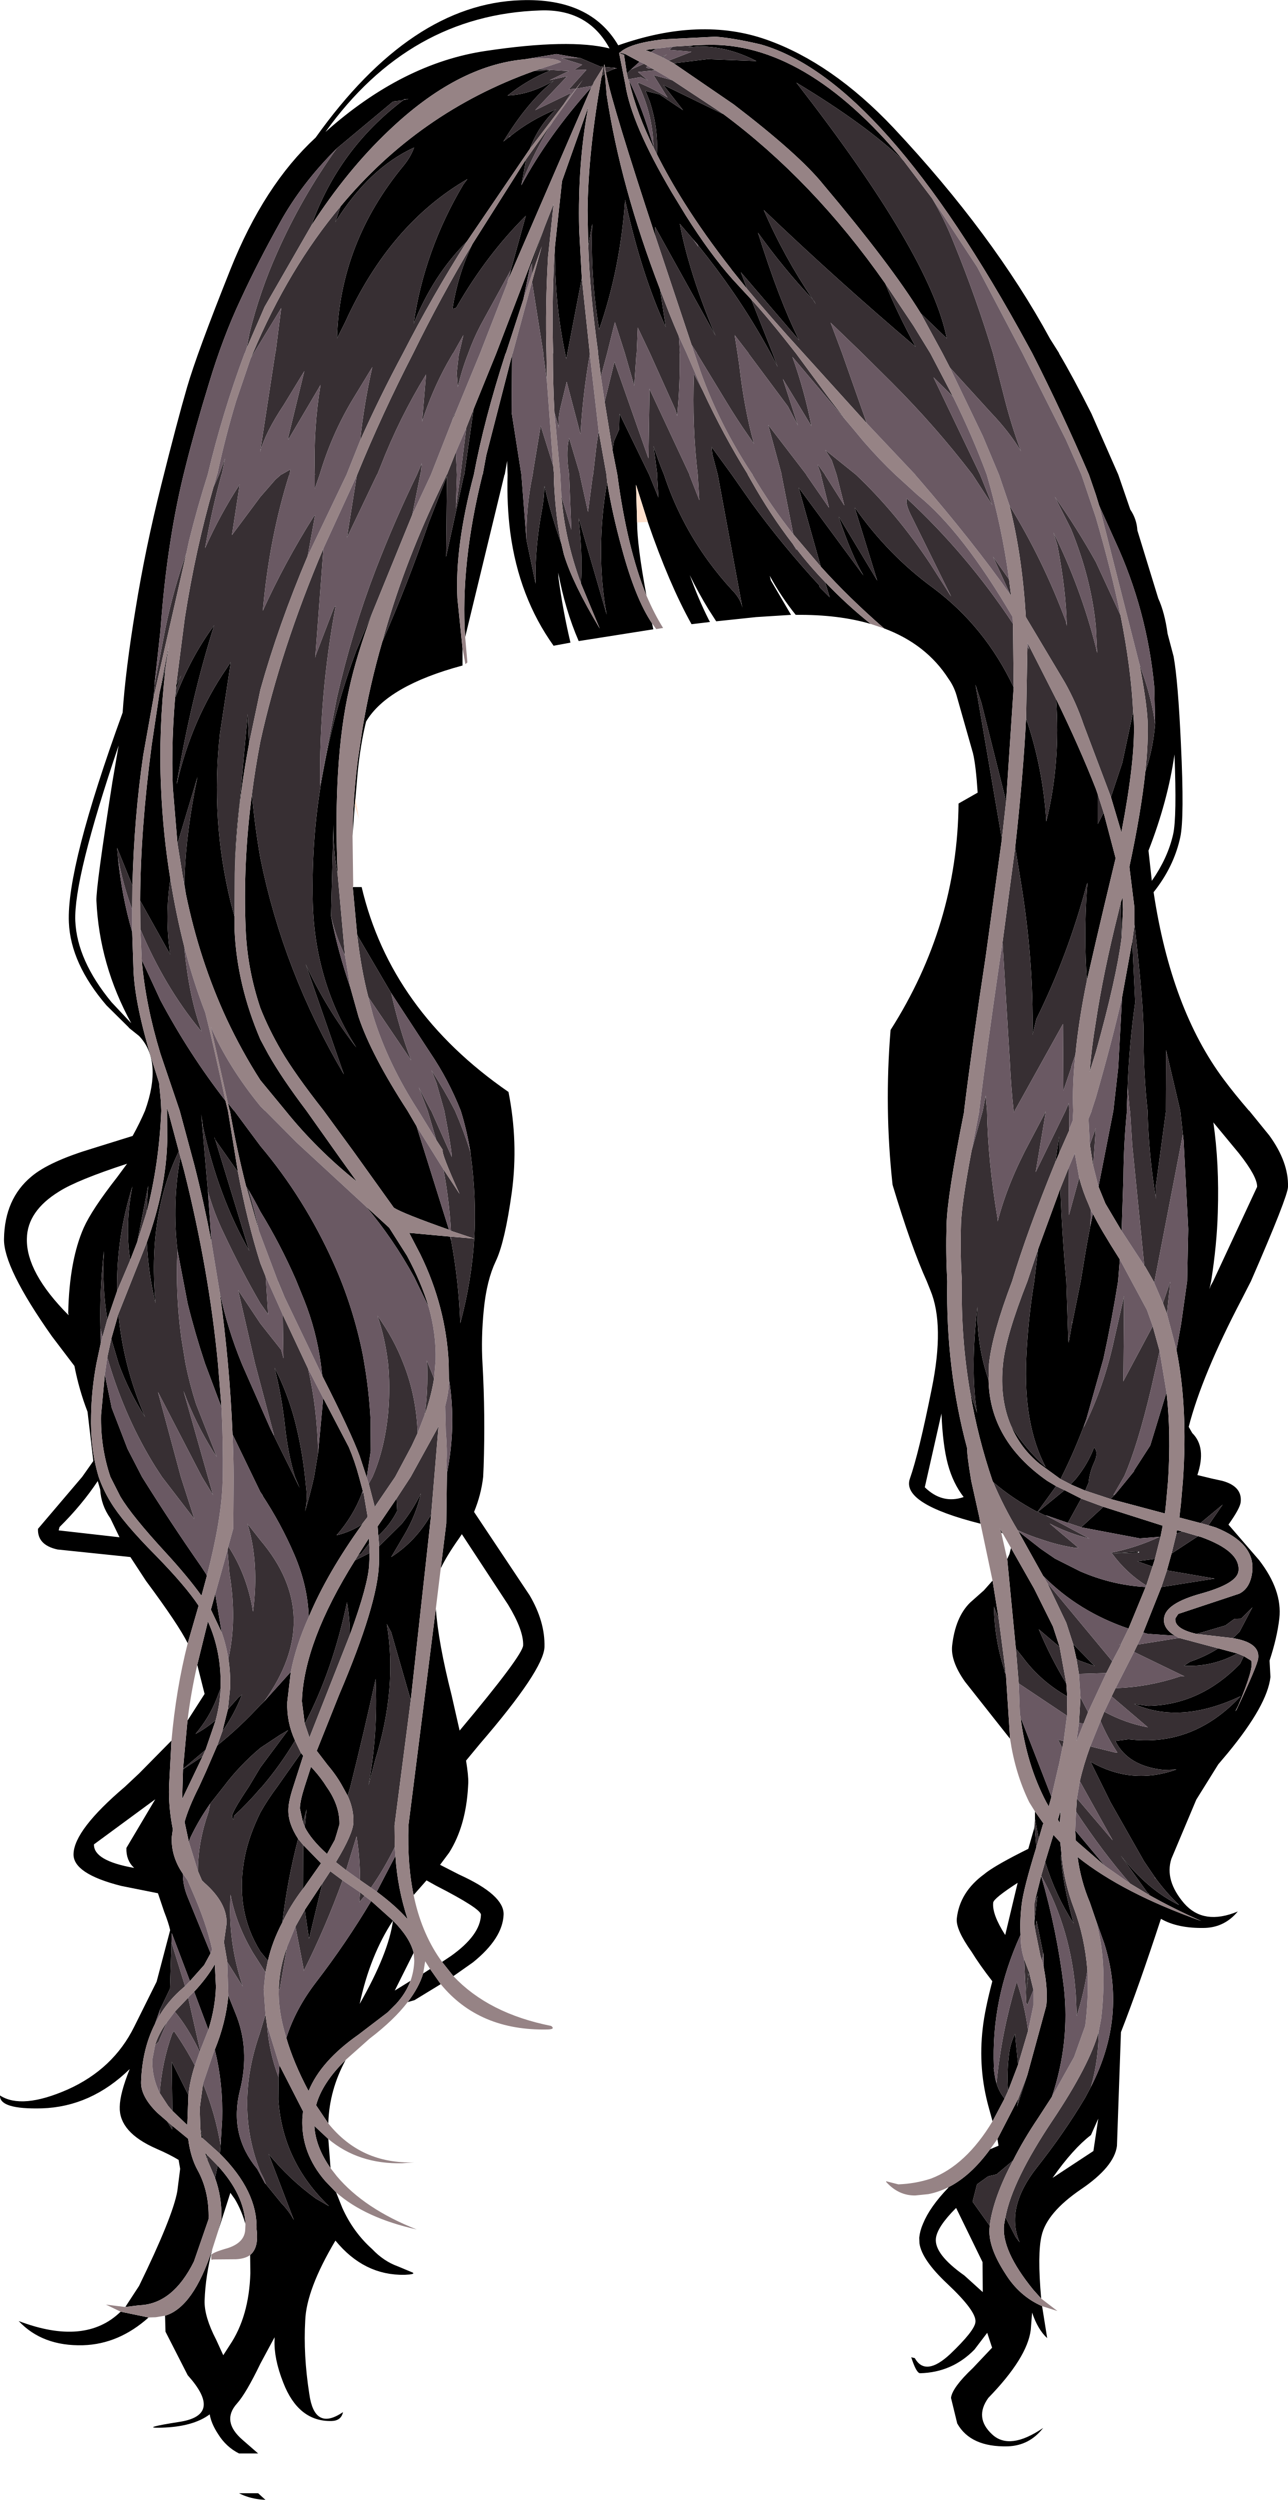 <?xml version="1.0" encoding="UTF-8" standalone="no"?>
<svg xmlns:xlink="http://www.w3.org/1999/xlink" height="562.5px" width="289.9px" xmlns="http://www.w3.org/2000/svg">
  <g transform="matrix(1.0, 0.0, 0.0, 1.0, 135.55, 108.3)">
    <path d="M111.85 5.45 L111.1 3.0 109.55 -1.5 Q103.5 -15.6 96.8 -28.8 L95.9 -30.45 Q63.35 -90.35 35.7 -98.3 29.5 -99.75 25.5 -100.05 L13.7 -99.45 Q5.95 -98.55 3.85 -96.35 L4.0 -96.6 3.8 -96.35 5.2 -89.3 Q6.55 -80.4 15.65 -65.0 L18.75 -59.9 Q24.2 -51.25 29.3 -45.5 L31.7 -42.9 33.55 -40.9 38.35 -28.8 39.5 -25.7 37.9 -28.8 Q34.1 -35.8 29.65 -42.3 25.8 -47.9 21.55 -53.15 L21.55 -53.2 20.45 -54.45 17.45 -57.95 Q18.35 -53.15 19.95 -47.9 22.1 -40.75 25.5 -32.75 L11.9 -57.25 11.95 -55.2 Q2.4 -84.25 1.05 -90.95 L0.8 -92.0 2.7 -92.8 3.3 -92.95 2.6 -93.05 0.6 -93.25 0.5 -93.8 0.4 -93.65 0.45 -93.25 0.25 -93.25 -0.5 -93.35 -4.95 -95.25 -5.2 -95.25 -10.3 -96.15 -17.55 -94.95 Q-32.7 -93.55 -48.05 -78.9 -57.4 -70.05 -65.45 -57.6 -59.3 -74.8 -44.8 -85.75 L-43.6 -86.05 -44.6 -86.0 -44.8 -85.75 -47.1 -85.45 -59.75 -74.9 Q-67.7 -67.0 -72.55 -58.2 -77.45 -49.45 -81.4 -40.9 -85.4 -32.4 -88.5 -22.1 -91.65 -11.85 -93.75 -3.45 -95.9 4.95 -97.25 13.85 -98.65 22.75 -99.45 33.65 L-100.8 45.85 -100.75 45.7 -101.0 48.7 -103.3 61.55 Q-105.35 75.45 -105.75 90.95 L-109.2 82.45 -109.0 84.65 Q-108.15 93.35 -105.8 101.4 L-105.5 110.15 Q-105.15 117.85 -101.35 130.25 L-99.75 135.35 -99.35 139.45 -99.25 141.6 Q-99.75 153.65 -102.55 164.45 L-102.2 158.5 -104.65 171.1 -106.25 175.25 Q-107.45 167.3 -105.75 158.65 -109.4 170.25 -109.2 182.2 L-111.4 188.6 Q-112.6 181.15 -112.15 173.2 L-112.25 173.95 Q-113.15 182.7 -112.95 190.45 L-112.95 190.55 -112.85 193.8 -113.85 198.5 Q-114.95 204.35 -115.05 210.2 -115.25 217.6 -113.35 224.0 -112.35 226.9 -110.7 229.6 -107.95 234.2 -100.45 241.75 -93.8 248.55 -90.85 253.0 L-93.3 261.45 Q-95.35 257.3 -102.7 247.4 L-106.2 242.05 -122.6 240.35 Q-127.15 239.35 -127.0 235.7 L-117.05 224.0 -114.55 220.45 -115.85 209.35 Q-117.75 204.45 -118.8 199.05 L-123.85 192.4 Q-134.8 176.9 -134.65 170.45 -134.5 161.45 -128.5 156.45 -124.5 153.05 -114.7 150.1 L-105.7 147.3 Q-104.05 144.3 -102.9 141.6 -98.9 130.4 -104.25 124.8 L-106.5 123.0 -106.6 122.85 -111.6 117.9 Q-119.65 108.5 -120.05 99.25 -120.6 86.85 -107.95 52.05 -107.3 42.45 -105.05 28.8 -102.85 15.15 -99.25 0.8 -95.65 -13.6 -93.45 -21.15 -91.25 -28.75 -83.7 -47.65 -76.15 -66.6 -64.5 -77.35 -43.05 -107.45 -18.3 -108.25 -2.65 -108.8 3.6 -98.1 22.05 -104.6 36.9 -99.4 51.7 -94.2 65.55 -79.55 88.0 -55.6 100.8 -32.05 L102.85 -28.8 102.8 -28.8 Q106.0 -23.4 110.1 -15.25 L116.15 -1.5 118.85 6.35 Q120.3 8.5 120.45 11.05 L125.15 26.35 Q126.6 29.5 127.25 34.3 L128.6 39.4 Q129.6 44.9 130.25 59.1 131.05 75.8 130.1 80.1 128.65 86.75 124.1 92.45 128.05 118.75 139.9 134.6 142.2 137.7 145.55 141.6 L145.6 141.6 150.15 147.2 Q154.5 153.2 154.35 158.75 154.3 160.95 146.0 180.0 L143.9 184.1 Q135.0 201.1 132.0 212.75 L132.8 214.15 Q136.05 217.35 133.95 223.6 L137.25 224.4 139.55 224.9 Q144.1 226.15 143.7 229.7 143.55 231.1 140.95 234.75 L147.85 242.75 Q153.1 249.55 152.4 255.85 151.9 260.2 150.2 265.35 L150.4 269.05 Q149.7 275.35 140.8 286.15 L138.65 288.7 133.7 296.65 128.1 309.95 Q126.55 314.8 130.95 319.95 135.35 325.0 143.05 321.8 140.1 325.35 135.65 325.5 129.55 325.65 125.75 323.45 120.75 338.75 116.75 348.95 L115.85 374.55 Q115.25 379.25 107.7 384.35 100.1 389.55 98.9 394.7 97.9 398.85 98.8 408.9 L97.05 406.95 Q89.75 398.0 90.45 392.25 L90.75 390.6 93.05 395.05 93.95 396.25 Q90.65 388.55 97.8 379.45 104.0 371.6 108.7 363.7 L110.0 361.25 Q118.15 345.35 113.0 329.0 L111.0 323.4 109.75 319.75 Q107.7 314.9 107.0 309.55 117.25 317.7 134.85 323.95 128.3 321.05 122.85 317.95 L123.2 317.95 122.7 317.55 116.7 309.2 Q122.85 317.0 129.85 320.35 127.0 317.65 124.65 314.45 L124.6 314.4 121.95 310.5 114.4 297.2 109.9 288.1 Q119.25 293.45 129.25 289.85 L126.4 289.95 Q118.3 289.1 115.5 283.45 L118.45 283.05 Q133.0 284.85 143.7 273.35 130.15 279.75 119.7 275.1 L122.9 275.55 Q134.6 275.3 143.55 266.1 L144.4 264.35 146.05 265.35 Q146.8 266.85 143.15 275.45 L142.5 276.75 142.75 276.45 Q147.5 266.4 147.65 264.8 148.05 261.3 141.95 260.3 L143.45 258.85 146.35 253.35 143.8 255.9 142.3 255.95 140.25 257.45 133.8 259.35 Q128.7 258.2 129.0 255.85 L129.65 254.85 143.35 250.3 Q145.85 249.1 146.3 245.4 147.05 239.0 138.1 235.4 L136.45 234.9 139.65 230.25 134.65 234.4 129.9 233.15 130.25 230.1 130.7 224.9 Q131.85 208.45 129.25 195.45 L130.3 189.6 131.65 180.0 131.9 168.25 130.85 148.2 130.8 147.85 130.7 146.9 130.1 141.6 126.9 127.95 126.85 141.6 126.9 141.6 124.75 157.45 Q124.4 159.35 124.65 161.55 123.0 151.75 122.75 141.6 121.8 133.0 121.85 124.15 121.85 117.7 119.8 99.75 L119.8 96.0 118.65 86.75 Q121.3 74.35 122.25 65.3 123.95 60.35 124.45 54.65 L124.25 46.15 Q122.6 28.9 115.45 13.45 L111.85 5.45 M92.6 46.35 L90.9 72.0 85.35 49.85 84.0 45.75 89.95 80.5 86.3 106.95 Q83.15 127.65 81.45 141.6 L81.5 141.6 Q77.65 160.75 77.5 167.2 77.3 173.65 77.65 180.0 77.3 199.65 82.15 217.65 82.05 218.95 83.05 224.9 L84.85 233.0 85.15 234.55 Q67.25 230.05 69.25 224.4 71.25 218.7 74.15 204.25 77.1 189.8 73.85 182.0 L73.05 180.0 Q69.55 172.3 65.35 158.3 63.45 141.05 64.9 123.45 79.95 99.8 80.2 72.5 L84.5 70.05 Q84.1 63.9 83.45 61.2 L79.7 48.0 Q79.1 46.05 77.95 44.45 72.95 36.65 63.45 33.1 55.55 26.25 49.2 19.2 L44.2 1.4 58.8 21.2 Q56.1 16.6 53.25 8.1 L53.25 7.95 61.9 22.35 56.9 6.15 56.85 5.9 Q64.35 16.6 74.5 24.0 86.2 32.75 92.6 46.35 M87.85 247.35 L89.25 256.0 88.15 253.2 Q88.3 260.8 90.6 267.7 L90.55 267.8 90.85 268.45 91.8 282.95 81.65 270.1 Q78.4 265.5 78.75 262.05 79.45 255.6 82.8 252.3 L85.9 249.55 87.85 247.35 M97.4 299.3 L99.35 302.05 99.2 302.15 98.25 305.4 97.4 301.0 97.4 299.3 M97.7 307.35 Q94.85 316.55 94.4 320.2 93.95 324.05 94.15 327.05 87.5 341.6 88.15 356.85 L88.1 357.05 88.35 358.75 Q88.8 361.75 90.55 363.9 L87.85 369.0 87.05 366.1 Q84.55 357.25 85.65 348.0 86.1 343.95 87.8 337.5 84.9 333.75 83.15 330.9 79.55 325.85 79.8 323.4 80.45 317.4 86.05 313.35 L86.35 313.1 Q88.85 311.2 95.9 307.7 L97.2 303.15 97.3 302.45 97.7 307.35 M95.95 335.15 L96.05 335.35 95.4 340.25 95.95 335.15 M93.6 356.25 L91.35 362.15 Q91.0 357.85 91.65 353.3 92.0 351.2 92.9 349.35 L93.6 356.25 M77.9 383.85 Q82.95 381.3 87.3 375.3 L89.2 374.5 88.95 373.0 93.65 363.9 93.35 365.75 95.7 358.55 99.95 343.0 Q100.35 339.5 99.4 334.55 L99.3 331.2 99.25 331.3 97.75 323.85 97.45 326.0 97.25 324.25 97.95 318.3 97.35 319.55 98.8 313.8 Q102.35 326.1 103.9 338.85 105.3 351.3 101.2 363.5 L98.15 368.2 Q94.75 373.25 92.45 377.85 L88.75 380.95 86.85 381.4 84.35 383.2 83.35 387.1 87.2 392.5 87.2 392.7 Q86.65 397.0 90.7 403.25 93.85 408.35 99.0 410.6 L100.15 417.8 Q98.05 415.9 96.75 412.05 L96.45 415.95 Q95.65 422.25 86.9 431.25 83.7 435.7 87.75 439.45 91.7 443.15 99.25 438.0 96.15 442.0 91.25 442.15 82.9 442.35 79.9 437.0 L78.5 431.25 Q78.75 428.95 83.45 424.5 L87.75 419.95 86.65 416.6 83.8 420.35 Q78.8 425.5 71.55 425.7 70.7 425.7 69.55 422.1 L70.35 422.3 Q72.75 426.55 78.3 421.4 83.8 416.15 84.0 414.2 84.3 411.8 77.65 405.55 71.95 400.2 71.4 396.5 L71.35 395.2 Q71.5 393.65 72.2 392.05 73.75 388.25 77.9 383.95 L77.9 383.85 M99.7 310.65 L101.55 304.55 103.1 306.25 103.4 309.3 103.2 309.1 Q103.65 315.7 106.1 324.5 101.95 318.05 99.7 310.65 M67.85 -72.1 Q59.4 -80.25 43.7 -89.7 73.85 -50.95 77.55 -32.15 L71.7 -37.8 Q65.0 -48.7 49.7 -66.85 44.3 -73.55 29.6 -84.8 L16.1 -94.05 23.75 -95.0 34.7 -94.55 Q29.15 -97.45 23.4 -97.8 L21.8 -97.85 19.4 -97.65 20.45 -98.1 23.35 -98.2 Q45.6 -98.95 67.85 -72.1 M12.3 -73.6 Q12.65 -79.45 10.7 -85.45 L9.75 -87.85 12.9 -87.05 18.2 -83.5 13.75 -89.2 27.15 -82.65 27.1 -82.75 Q47.5 -67.65 63.7 -44.5 66.5 -37.65 70.55 -30.25 52.65 -45.45 36.35 -61.05 40.85 -50.6 47.45 -40.85 40.8 -47.9 35.05 -55.95 39.8 -40.75 44.35 -31.7 L31.2 -47.05 32.6 -43.3 29.1 -47.65 29.05 -47.75 Q23.0 -55.5 18.5 -62.65 14.95 -68.3 12.3 -73.6 M11.55 -75.25 L11.75 -74.7 Q7.75 -82.75 6.05 -90.05 L6.35 -89.55 Q9.05 -83.85 11.3 -76.15 L11.5 -75.65 11.55 -75.25 M12.45 -97.4 L11.7 -97.1 10.95 -96.6 9.7 -97.05 12.45 -97.4 M6.45 -92.65 L5.55 -91.75 4.9 -96.0 Q4.65 -96.0 3.85 -96.35 L4.4 -96.35 5.15 -96.15 8.4 -94.4 6.45 -92.65 M1.65 -97.4 Q-3.2 -106.35 -13.95 -105.95 -43.4 -105.0 -62.3 -78.6 -44.9 -94.1 -26.15 -96.85 -7.4 -99.65 1.65 -97.4 M-0.15 -91.05 L0.15 -91.4 0.6 -91.7 1.0 -86.9 Q4.15 -66.2 13.0 -43.2 L14.3 -34.7 Q8.9 -46.4 5.25 -62.85 L5.15 -63.35 Q4.05 -47.8 -0.7 -34.15 -2.7 -46.3 -2.25 -57.95 L-3.15 -53.0 -3.3 -61.0 Q-3.15 -74.25 -0.15 -91.05 M50.15 22.65 Q55.05 27.8 60.45 32.1 53.15 29.95 43.55 30.05 40.25 25.95 37.7 21.25 L37.95 22.3 42.5 30.05 34.65 30.55 25.65 31.5 23.95 28.85 Q21.65 25.1 19.7 21.1 21.55 26.3 23.95 31.1 L24.25 31.65 20.1 32.15 Q15.05 23.1 10.25 9.15 L7.6 0.75 7.85 9.25 Q7.85 14.4 9.95 25.7 5.6 15.05 3.4 -1.5 L2.3 -7.1 2.65 -9.05 3.8 -11.65 3.9 -15.2 10.55 -1.5 12.65 3.65 12.35 -1.5 12.4 -1.5 11.55 -7.95 Q12.6 -4.65 13.9 -1.5 17.4 9.1 23.95 18.05 26.4 21.4 29.25 24.5 31.1 26.35 31.55 28.45 L26.0 -1.5 24.8 -6.05 24.6 -7.75 29.15 -1.5 33.6 4.85 Q40.6 14.45 48.8 23.35 L48.95 23.85 51.2 26.1 50.15 22.65 M1.1 0.2 Q2.25 7.25 4.4 15.05 7.45 26.4 11.2 31.95 L11.5 33.3 -5.3 35.95 Q-8.35 28.9 -9.9 20.55 L-9.85 21.7 Q-8.85 29.15 -7.15 36.3 L-10.95 37.0 Q-18.75 26.1 -20.7 11.5 -21.5 5.3 -21.3 -1.5 L-21.4 -4.6 -21.95 -1.5 -22.0 -1.5 -30.85 35.05 Q-31.95 18.65 -26.95 -1.5 L-26.9 -1.5 -26.1 -5.85 -20.35 -28.2 -20.3 -27.8 -20.4 -15.5 -18.2 -1.5 -17.05 13.2 -15.0 23.05 Q-15.2 15.15 -13.55 6.35 -13.1 3.9 -13.0 1.05 -11.5 7.7 -9.2 14.05 L-8.65 16.4 Q-6.7 22.9 -0.55 33.15 L-4.8 22.95 Q-4.4 17.75 -5.15 10.05 L-5.3 8.3 1.0 30.0 Q-1.6 15.75 1.1 0.2 M47.45 -40.85 L47.75 -40.5 48.05 -39.85 47.45 -40.85 M102.15 49.0 Q107.45 59.9 111.1 69.2 L111.55 70.5 111.55 77.1 112.85 74.55 115.55 84.8 113.0 95.45 111.1 103.55 109.1 112.25 Q108.35 102.45 109.1 91.75 L109.25 90.35 109.05 90.7 Q104.85 106.55 97.7 121.0 L96.85 124.55 Q97.15 107.5 94.1 89.4 L92.95 82.35 Q94.75 66.15 95.4 53.35 99.2 64.55 99.95 76.55 103.2 63.3 102.15 49.0 M102.85 151.15 L102.0 153.15 102.85 147.4 102.85 151.15 M86.95 202.2 Q87.2 215.85 100.15 224.9 L101.15 225.5 102.15 226.1 97.95 231.9 Q92.45 229.0 88.0 225.2 L87.85 224.9 Q84.55 215.2 82.85 205.2 L84.35 209.6 Q82.8 199.75 84.45 185.75 84.25 194.45 86.95 202.2 M104.05 227.0 L107.8 228.9 104.8 234.35 99.75 232.6 101.5 233.55 98.05 231.9 104.05 227.0 M112.8 230.75 L126.15 235.0 125.65 237.5 125.45 237.5 121.0 237.85 107.8 235.35 112.8 230.75 M124.4 242.45 L123.85 244.2 120.45 243.0 124.4 242.45 M122.3 248.8 L118.45 258.15 Q107.2 254.35 99.25 246.3 L93.65 236.25 98.7 240.2 101.9 242.4 107.55 245.25 Q114.65 248.35 122.3 248.8 M106.75 265.0 L106.0 261.65 110.85 266.6 107.25 265.3 106.75 265.0 M114.5 71.05 L117.05 63.35 119.5 51.9 119.65 54.05 Q120.0 62.55 116.85 78.95 L114.5 71.05 M116.7 94.8 L117.1 93.65 117.2 96.35 116.9 102.65 116.7 94.8 M128.5 79.4 Q129.35 75.6 128.8 61.45 127.3 71.95 122.95 83.1 L123.7 89.9 Q127.3 84.75 128.5 79.4 M117.0 116.1 L119.3 103.5 119.95 117.25 Q118.6 126.75 118.25 136.3 L118.05 141.6 118.1 141.6 Q117.35 149.1 117.3 156.7 L116.9 168.65 113.25 162.5 111.7 158.7 115.05 141.6 116.15 131.85 117.0 116.1 M110.5 164.9 Q111.95 167.95 116.5 175.1 L116.1 180.0 Q114.7 188.75 112.8 197.45 L108.95 211.05 Q106.45 217.95 103.15 224.5 L98.4 221.05 Q94.1 217.5 92.05 212.6 95.35 217.85 99.8 221.8 94.75 212.2 95.45 197.2 95.85 188.55 97.25 180.0 L98.1 172.8 103.1 159.15 Q103.5 169.65 104.45 180.0 L104.9 193.4 105.0 193.8 105.75 189.5 105.8 189.4 107.7 180.0 108.5 175.15 Q109.1 171.4 109.85 167.65 L110.35 165.2 110.5 164.9 M127.0 205.0 Q128.05 214.2 127.35 224.9 L126.9 229.95 126.65 232.25 114.45 229.0 115.7 227.65 119.7 222.75 119.7 222.6 123.35 216.95 127.0 205.0 M108.7 227.1 L105.45 225.7 106.65 224.4 Q109.35 221.05 110.7 217.4 111.8 218.5 110.65 220.9 109.8 222.75 109.5 224.9 L109.45 225.35 108.7 227.1 M143.3 151.2 L137.55 144.25 Q138.9 153.55 138.55 164.5 138.35 171.7 137.05 180.0 L136.65 181.8 136.95 181.0 137.5 180.0 147.4 158.75 Q147.45 156.45 143.3 151.2 M129.25 236.75 L129.35 236.0 130.7 236.35 130.55 236.35 129.25 236.75 M134.1 237.35 L134.8 237.55 Q143.7 240.75 143.2 245.2 142.9 248.0 134.85 250.25 126.8 252.45 126.45 255.8 126.15 258.1 128.9 259.75 L123.2 259.35 123.05 259.4 121.95 259.1 121.75 259.1 125.85 248.8 137.85 246.9 127.1 245.05 128.15 241.25 134.1 237.35 M138.65 262.6 L142.95 263.75 Q137.2 266.85 130.95 266.5 L132.3 265.6 Q135.6 264.5 138.65 262.6 M90.15 236.75 L89.8 236.55 89.45 235.6 90.15 236.75 M91.15 242.5 L91.65 241.4 92.0 240.0 97.2 249.15 101.45 257.7 102.95 262.3 98.25 258.3 Q100.95 264.75 104.45 270.5 L104.65 273.4 Q98.65 270.0 94.65 264.6 L93.1 262.65 91.15 242.5 M114.75 241.25 L120.8 240.8 120.45 241.05 114.75 241.25 M101.1 296.0 L100.5 298.15 99.95 297.2 Q95.5 288.75 94.15 278.1 L101.1 296.0 M76.35 209.75 L72.6 226.35 Q76.55 230.2 81.35 228.55 78.95 225.45 77.8 221.2 76.65 216.95 76.35 209.75 M75.1 395.35 Q74.7 398.9 81.5 403.7 L85.65 407.45 85.6 400.7 79.65 388.5 Q75.4 392.75 75.1 395.35 M103.15 299.5 L103.0 301.85 102.55 301.15 103.05 299.5 103.15 299.5 M113.1 311.5 L106.6 305.85 106.45 303.55 113.1 311.5 M88.0 319.8 Q87.7 322.4 90.7 327.1 L93.5 315.35 Q88.1 318.85 88.0 319.8 M110.55 375.7 L111.65 368.4 110.0 372.1 Q105.95 375.2 101.35 381.75 L110.55 375.7 M-58.9 -61.85 Q-41.3 -83.05 -15.4 -92.3 L-11.7 -92.45 Q-16.85 -90.35 -21.3 -86.8 -16.25 -87.0 -10.9 -90.15 -16.9 -85.3 -22.25 -76.45 L-21.05 -77.4 -20.85 -77.5 -20.7 -77.65 Q-16.2 -81.3 -10.4 -83.7 -14.35 -80.05 -16.3 -74.8 L-30.45 -54.0 Q-38.1 -46.35 -42.45 -35.45 -40.1 -51.9 -31.25 -66.8 L-30.35 -68.0 Q-47.85 -57.85 -57.85 -35.85 L-59.7 -32.15 Q-59.05 -53.7 -44.65 -71.1 -43.1 -73.0 -42.35 -75.1 -52.45 -70.5 -60.1 -58.3 L-58.9 -61.85 M-18.2 -66.6 Q-12.25 -77.7 -2.45 -88.65 L-21.15 -45.4 -20.55 -47.6 -17.2 -59.75 Q-25.95 -51.05 -32.65 -39.45 -32.9 -38.8 -33.7 -38.85 -32.45 -46.7 -29.2 -53.4 L-17.15 -72.45 -18.2 -66.6 M-51.7 29.45 Q-55.35 39.25 -56.95 46.65 -60.65 62.9 -59.55 88.45 -60.55 83.05 -60.5 77.25 L-61.05 97.8 -61.0 98.05 Q-59.45 105.95 -56.7 113.9 L-54.85 120.5 Q-52.0 129.05 -43.85 141.6 L-41.8 145.1 -34.5 168.4 Q-44.85 164.75 -46.9 163.45 L-56.0 150.75 -62.7 141.6 Q-69.25 133.25 -72.25 128.1 -75.05 123.3 -76.95 118.5 -79.9 109.7 -80.25 100.75 -80.9 86.2 -78.85 70.4 -78.2 77.7 -76.95 84.8 -71.8 110.3 -58.15 133.45 L-66.75 108.65 Q-62.2 118.55 -55.35 127.4 -64.7 112.7 -65.15 94.7 -65.5 79.2 -62.65 64.4 -60.1 50.75 -55.3 37.95 L-51.7 29.45 M-55.15 102.1 L-56.15 91.3 -54.15 91.3 Q-47.6 119.1 -21.1 137.4 -18.85 148.75 -20.35 159.95 -21.9 171.15 -23.95 175.45 -26.0 179.75 -26.65 186.3 -27.3 192.8 -26.95 198.5 -26.3 210.1 -26.7 221.75 L-26.8 224.0 Q-27.25 228.0 -28.85 231.9 L-16.35 250.65 Q-12.85 256.6 -13.0 262.3 -13.2 267.45 -27.55 284.1 L-30.65 287.85 Q-30.1 291.3 -30.15 292.85 L-30.2 293.75 Q-30.7 302.6 -34.45 308.55 L-36.5 311.3 -32.2 313.5 Q-22.05 318.1 -22.2 322.5 -22.4 327.85 -29.1 333.25 L-33.5 336.35 -36.05 333.15 -34.1 331.85 Q-27.45 327.15 -27.3 322.55 -27.25 321.2 -37.4 316.0 L-39.55 314.8 -42.45 318.1 -42.25 319.05 Q-43.95 311.6 -43.6 302.3 L-37.45 253.65 Q-36.9 261.35 -33.9 273.15 L-32.1 281.1 Q-17.85 264.1 -17.8 261.9 -17.7 258.5 -21.2 252.75 L-31.6 236.9 -32.2 237.8 Q-35.0 241.75 -36.35 244.6 L-35.1 234.5 -34.95 223.15 Q-32.8 212.4 -34.5 202.0 L-34.55 198.5 Q-35.15 185.75 -40.95 173.9 L-43.45 169.1 -34.25 169.95 -34.0 170.85 Q-32.3 180.05 -31.95 189.45 -29.4 179.95 -28.8 170.4 -28.3 161.25 -29.55 151.9 L-29.65 151.0 Q-30.45 146.1 -31.85 141.6 -34.6 134.65 -38.7 128.6 L-47.5 115.15 -55.15 102.1 M-56.2 79.8 Q-56.1 71.25 -55.0 62.6 L-53.95 55.6 Q-52.35 45.9 -49.5 36.1 -43.8 23.1 -39.05 9.3 L-34.95 -1.15 -35.15 17.0 -31.1 -1.5 -31.05 -1.5 -28.95 -16.25 -23.85 -28.8 -12.95 -57.3 -15.85 -49.05 -16.35 -47.85 -17.75 -40.95 -21.7 -28.8 -21.75 -28.8 Q-26.6 -13.8 -28.9 -1.5 -33.2 14.75 -32.6 26.35 L-31.45 37.55 -31.45 41.4 -31.45 41.45 Q-39.85 43.7 -45.3 46.85 -50.75 50.0 -53.15 54.05 -54.4 59.05 -55.05 65.55 L-55.55 71.4 -55.7 72.95 -56.2 79.8 M-10.65 -52.7 L-9.05 -67.55 -3.15 -84.2 Q-5.55 -71.55 -5.2 -56.65 L-4.6 -45.7 -7.85 -28.8 -8.1 -27.55 -8.35 -28.8 Q-10.75 -40.3 -10.65 -52.7 M-79.5 59.05 Q-82.35 74.1 -82.7 88.2 -82.65 80.45 -81.6 72.3 L-79.8 52.35 -79.5 59.05 M-82.75 98.0 L-82.75 101.1 Q-82.2 113.3 -76.95 125.6 L-75.2 128.85 Q-72.15 134.25 -66.6 141.6 L-59.05 152.25 -55.25 157.55 Q-64.3 150.3 -71.3 141.6 L-76.95 134.75 Q-81.15 128.2 -84.55 120.95 -90.65 107.75 -93.7 92.9 L-94.1 90.35 -94.0 88.7 Q-93.6 78.5 -91.1 66.5 L-95.6 81.5 -96.65 68.9 Q-97.1 58.3 -95.85 45.5 L-95.85 45.75 -94.75 43.65 -95.9 46.65 -96.05 48.6 Q-92.7 39.7 -87.35 32.4 -92.55 48.85 -95.75 67.85 L-95.75 68.1 Q-92.45 53.65 -84.55 42.1 L-83.6 40.65 -86.05 56.75 Q-88.2 76.15 -83.6 94.85 L-82.75 98.0 M-36.35 338.15 L-42.25 341.75 -43.8 342.2 Q-41.25 338.9 -40.3 335.75 L-38.75 334.75 -36.35 338.15 M-57.75 355.2 Q-61.4 361.95 -61.65 369.25 L-61.65 369.5 -64.4 365.4 Q-63.05 360.4 -57.75 355.2 M-61.65 373.0 L-61.15 379.55 Q-64.5 374.8 -64.8 370.05 L-61.65 373.0 M-59.9 385.0 L-58.5 388.5 Q-56.05 393.95 -51.8 397.75 -49.2 400.5 -46.0 401.65 L-42.65 403.05 Q-42.0 403.45 -44.45 403.55 -53.6 403.75 -60.05 395.85 -66.6 406.85 -66.85 413.85 -67.3 421.55 -65.95 430.25 -64.8 438.85 -58.35 434.45 -58.75 436.4 -60.95 436.45 -68.4 436.6 -71.8 427.8 -73.95 422.35 -73.75 418.1 L-73.75 417.6 -76.95 423.55 Q-80.15 430.2 -82.2 432.5 -85.8 436.5 -80.95 440.7 L-77.45 443.75 -81.75 443.75 Q-84.65 442.3 -86.45 439.4 -88.0 437.05 -88.35 434.95 -92.1 437.75 -99.2 437.95 -104.5 438.1 -94.9 436.6 -85.35 435.0 -93.3 426.15 L-98.3 416.35 -98.4 412.75 Q-92.0 410.85 -87.75 397.75 -89.3 403.75 -89.5 409.35 -89.6 412.95 -86.9 418.15 L-85.3 421.65 -83.85 419.4 Q-79.5 412.95 -79.2 403.2 L-79.25 399.1 Q-77.25 397.45 -77.8 393.3 -77.55 384.75 -86.05 376.3 L-85.9 374.4 -85.55 368.75 Q-85.3 360.55 -87.2 352.9 -84.75 346.95 -84.15 340.75 L-82.6 344.6 Q-79.2 352.75 -81.55 362.05 -84.05 372.05 -77.65 379.75 L-75.95 382.9 -75.7 383.15 -72.25 387.4 Q-70.5 389.2 -69.4 391.25 L-75.1 376.35 Q-70.45 382.05 -64.45 386.4 L-61.5 388.1 Q-71.95 378.1 -72.9 364.1 L-72.85 359.1 -72.65 356.4 -67.35 366.75 -67.5 368.45 Q-67.8 376.15 -62.35 382.45 L-59.9 385.0 M-102.1 413.15 Q-108.8 419.15 -116.85 419.4 -126.0 419.65 -131.35 413.95 -116.4 419.65 -108.4 411.85 L-102.1 413.15 M-107.35 410.8 L-104.25 406.05 Q-96.75 390.7 -95.65 384.8 L-95.0 379.7 -95.35 377.7 Q-97.3 376.5 -100.3 375.2 -108.8 371.5 -108.6 365.75 -108.55 362.7 -106.35 357.25 -115.05 365.75 -126.15 366.1 -135.7 366.35 -135.55 363.2 -130.65 366.4 -120.3 361.85 -110.05 357.25 -105.35 347.75 L-100.3 337.6 -97.25 326.0 Q-97.6 324.4 -98.6 321.85 L-100.0 317.7 -108.25 316.05 Q-119.15 313.3 -119.0 308.85 -118.85 303.45 -107.45 293.75 L-104.25 290.75 -96.95 283.35 -97.5 293.55 -97.5 293.75 Q-97.65 298.3 -96.65 303.3 L-96.9 305.1 Q-97.05 309.45 -94.4 313.3 -94.4 315.95 -93.3 318.6 L-88.15 331.2 -89.6 333.85 -92.8 337.45 -96.9 326.65 -96.95 328.75 -97.3 339.2 -99.5 343.8 -100.7 347.15 Q-103.55 352.8 -103.8 360.15 -103.9 363.4 -100.15 367.1 L-97.95 369.0 -96.8 370.85 -96.8 370.0 -93.2 372.95 Q-92.65 377.2 -91.05 380.05 -88.45 384.8 -88.6 391.0 L-91.9 400.55 Q-96.65 410.15 -104.2 410.4 L-107.35 410.8 M-99.65 47.6 L-98.3 42.1 Q-99.9 56.1 -99.3 69.0 -98.85 79.55 -97.2 89.55 -98.5 97.85 -97.25 106.45 L-104.0 94.35 Q-103.95 78.6 -101.4 59.3 L-99.65 47.6 M-108.85 59.45 Q-119.0 89.4 -118.6 98.95 -118.2 107.8 -110.45 117.2 L-106.0 121.95 Q-113.2 108.8 -113.85 94.35 -113.95 91.25 -110.25 67.65 L-108.85 59.45 M-84.8 139.4 L-84.25 141.6 -82.0 155.4 -87.1 148.15 -79.45 173.15 Q-86.4 160.95 -89.85 145.25 L-90.25 142.45 -88.75 159.75 -87.95 171.2 Q-89.65 162.25 -91.8 153.85 L-95.1 141.6 -99.45 128.75 Q-102.8 117.75 -103.65 107.65 L-99.45 116.75 Q-93.0 128.85 -84.8 139.4 M-62.8 206.3 L-57.05 217.3 Q-55.7 220.45 -54.75 224.0 L-53.9 227.15 -54.15 227.85 Q-56.05 232.85 -59.8 237.15 -56.65 236.4 -54.0 234.65 -61.95 245.7 -66.05 255.5 -66.3 248.45 -69.3 241.5 -72.3 234.5 -76.6 228.0 L-76.3 228.35 -76.95 227.4 -83.2 214.45 Q-83.55 206.25 -84.25 198.5 -85.0 190.25 -86.1 182.45 -84.35 190.7 -81.15 198.5 L-80.85 199.2 -74.7 213.15 -68.1 226.5 -69.15 224.0 Q-70.75 218.85 -71.45 212.15 -72.2 205.6 -73.75 199.45 -70.9 204.95 -69.2 211.35 -67.6 217.55 -66.9 224.0 L-66.55 227.35 Q-66.4 229.55 -66.9 231.8 -65.75 228.0 -64.85 224.0 L-63.95 218.6 -62.8 206.3 M-70.1 267.9 L-70.9 274.7 Q-71.05 279.2 -69.15 283.35 -72.5 288.95 -76.6 293.75 L-76.95 294.1 Q-79.75 297.4 -82.9 300.3 -82.95 301.85 -83.3 300.5 -83.55 299.7 -79.55 293.75 L-76.95 289.4 -70.7 281.0 -72.5 282.05 -76.95 285.0 Q-81.65 288.95 -85.25 293.75 L-88.25 297.55 Q-90.75 301.1 -92.65 305.05 L-93.05 306.1 -94.0 301.65 Q-93.1 298.4 -90.75 293.75 L-89.2 290.35 -86.65 284.45 Q-81.45 280.25 -76.95 275.35 L-76.1 274.55 -70.1 267.9 M-67.8 286.15 L-67.3 286.75 -69.55 293.75 Q-70.6 296.95 -70.65 298.8 -70.75 301.95 -68.45 305.45 -70.85 314.65 -72.0 324.25 -74.3 328.6 -75.25 332.9 L-76.95 330.8 Q-82.85 321.3 -80.4 309.25 -79.45 304.65 -76.95 299.55 -75.35 296.7 -73.15 293.75 L-67.8 286.15 M-67.3 306.85 L-63.3 310.95 -67.35 316.7 -67.3 306.85 M-102.5 171.25 Q-98.15 159.25 -97.9 148.3 L-97.95 141.6 -98.0 140.95 -97.8 141.6 -97.75 141.6 -95.3 150.75 Q-102.35 165.2 -100.55 184.95 -102.15 178.3 -102.5 171.25 M-94.95 152.05 L-94.1 155.2 Q-88.5 177.55 -86.5 198.5 L-85.7 208.35 -89.4 198.5 Q-91.7 191.55 -93.3 185.05 L-95.6 173.05 Q-96.85 162.5 -94.95 152.05 M-89.0 246.3 L-90.2 250.75 Q-93.2 246.55 -98.25 241.05 -105.85 232.8 -108.45 228.45 L-110.7 224.0 Q-112.95 217.35 -112.8 210.1 L-111.95 201.0 -110.4 208.5 -106.85 217.7 -103.6 224.0 Q-97.2 234.25 -90.3 244.15 L-89.15 245.9 -89.0 246.3 M-110.5 192.95 L-108.9 187.35 Q-108.4 192.85 -107.0 198.5 -105.5 204.5 -102.9 210.55 -106.6 204.75 -108.85 198.5 L-110.5 192.95 M-84.25 139.9 L-82.9 141.6 -82.85 141.6 -79.85 145.65 -76.95 149.55 Q-67.05 161.3 -60.5 175.85 -56.0 185.85 -53.85 196.75 L-53.55 198.5 Q-52.5 204.6 -52.15 211.05 L-52.1 218.1 -53.0 224.15 -53.05 224.0 -54.6 219.3 Q-56.55 214.0 -63.0 201.3 L-63.35 198.5 Q-64.35 191.1 -67.1 184.2 L-68.95 179.65 Q-72.5 171.55 -76.95 164.3 -78.2 161.85 -79.55 159.55 L-80.15 158.65 Q-82.3 150.2 -83.8 141.6 L-83.85 141.6 -84.25 139.9 M-39.05 185.8 L-42.3 179.1 Q-47.1 170.35 -53.2 163.15 L-47.95 167.95 -43.95 174.25 Q-40.75 180.2 -39.05 185.8 M-87.3 147.5 L-87.2 148.0 -87.1 148.15 -87.3 147.5 M-129.5 170.4 Q-129.7 178.0 -120.1 187.65 L-120.2 187.15 Q-119.95 175.3 -116.7 167.95 -114.9 163.9 -109.2 156.6 L-106.95 153.55 Q-118.15 157.2 -122.25 159.8 -129.4 164.2 -129.5 170.4 M-46.3 228.9 L-46.15 231.65 Q-47.75 234.85 -50.4 237.25 L-50.55 235.15 -46.3 228.9 M-50.2 239.6 L-45.1 234.55 Q-42.55 231.3 -40.8 227.7 -41.9 232.55 -44.55 237.05 L-47.5 242.05 Q-41.95 238.5 -38.5 232.45 L-43.1 274.25 -47.5 258.95 -48.5 257.1 Q-46.05 271.4 -51.1 287.7 L-52.6 293.4 Q-50.45 281.65 -51.0 269.85 L-51.0 269.45 Q-53.5 280.95 -56.7 293.75 L-57.3 295.75 -58.4 293.75 Q-59.75 291.25 -61.8 288.85 L-64.25 285.65 -59.2 273.0 Q-50.55 252.7 -50.25 243.6 L-50.2 239.6 M-46.55 309.3 Q-46.1 316.55 -43.8 323.55 -46.5 320.5 -50.75 317.35 L-46.55 309.3 M-84.25 276.3 L-81.9 273.65 -81.1 273.0 Q-82.75 277.35 -85.5 281.25 L-84.25 276.3 M-54.95 241.65 L-52.5 237.8 -52.45 238.95 -54.25 241.3 -54.95 241.65 M-52.35 241.15 L-52.45 243.55 Q-52.6 248.05 -56.8 259.55 -56.8 255.95 -57.45 252.2 -60.65 267.5 -66.95 279.55 L-67.6 274.5 Q-67.15 261.15 -55.65 242.8 L-52.35 241.15 M-67.35 301.75 L-68.05 298.6 Q-68.0 296.9 -67.0 293.75 L-65.55 289.25 -65.0 289.85 Q-63.25 291.8 -62.05 293.75 -59.1 297.9 -59.15 302.1 L-59.75 304.25 -60.2 305.7 -61.95 308.85 Q-65.55 305.6 -66.95 302.8 L-66.55 298.8 -67.35 301.75 M-113.55 224.95 Q-117.1 230.3 -122.15 235.3 L-122.35 236.05 -108.65 237.6 -110.7 233.35 Q-112.8 230.4 -113.0 226.85 L-113.55 224.95 M-85.65 259.0 L-88.0 254.05 -88.1 253.95 -87.1 250.35 -85.65 259.0 M-91.15 266.3 L-88.75 256.55 Q-85.7 263.3 -85.9 271.3 L-85.9 271.6 -86.8 273.95 Q-88.5 278.25 -91.55 281.85 -89.35 280.7 -87.0 278.75 L-89.3 285.45 -94.35 289.7 -93.35 278.85 -89.5 272.85 -91.15 266.3 M-89.95 286.9 L-94.55 296.5 -94.35 289.8 -89.95 286.9 M-107.1 307.5 L-100.6 296.55 -114.4 306.7 Q-114.5 310.4 -105.35 312.0 -107.2 310.3 -107.1 307.5 M-91.85 339.85 Q-89.0 336.8 -87.2 333.7 L-86.95 338.75 Q-87.1 343.5 -88.65 348.4 L-91.85 339.85 M-93.15 363.1 L-93.4 369.85 -96.75 366.65 -96.9 355.6 -93.15 363.1 M-90.45 370.75 L-89.85 372.9 -90.2 372.65 -90.45 370.75 M-88.8 377.9 L-89.4 376.1 -89.05 376.45 -88.8 377.9 M-86.55 379.0 Q-80.6 385.5 -80.3 392.15 -81.2 389.0 -82.7 386.5 L-83.7 385.1 -86.5 393.85 -85.7 390.85 Q-85.6 386.0 -87.15 381.75 L-86.55 379.0 M-71.1 350.25 Q-69.05 343.75 -64.4 337.7 -57.6 328.85 -52.0 319.45 L-47.1 323.85 Q-43.3 327.65 -42.45 331.1 L-46.7 339.6 -43.15 337.4 Q-44.2 340.2 -46.4 342.6 L-48.3 344.5 -54.85 349.5 Q-63.35 355.45 -66.1 362.2 -69.5 355.8 -71.1 350.25 M-66.95 321.45 L-63.0 315.5 -66.0 327.95 -66.95 321.45 M-47.1 323.85 Q-52.25 331.65 -54.6 342.6 -48.05 331.1 -47.1 323.85 M-77.45 452.7 L-75.8 454.2 -76.95 454.1 Q-79.65 453.8 -81.75 452.7 L-77.45 452.7" fill="#000000" fill-rule="evenodd" stroke="none"/>
    <path d="M124.45 54.65 Q123.95 60.35 122.25 65.3 122.95 58.7 122.75 53.8 122.5 49.3 120.9 41.1 L122.1 44.55 Q123.8 49.75 124.45 54.65 M119.8 99.75 Q121.85 117.7 121.85 124.15 121.8 133.0 122.75 141.6 123.0 151.75 124.65 161.55 124.4 159.35 124.75 157.45 L126.9 141.6 126.85 141.6 126.9 127.95 130.1 141.6 130.7 146.9 124.3 180.0 124.2 180.25 124.1 180.0 122.2 176.7 122.0 176.45 119.3 149.4 118.8 141.6 118.75 141.6 118.25 136.3 Q118.6 126.75 119.95 117.25 L119.3 103.5 119.8 99.75 M134.65 234.4 L139.65 230.25 136.45 234.9 134.65 234.4 M133.8 259.35 L140.25 257.45 142.3 255.95 143.8 255.9 146.35 253.35 143.45 258.85 141.95 260.3 133.8 259.35 M144.4 264.35 L143.55 266.1 Q134.6 275.3 122.9 275.55 L119.7 275.1 Q130.15 279.75 143.7 273.35 133.0 284.85 118.45 283.05 L115.5 283.45 Q118.3 289.1 126.4 289.95 L129.25 289.85 Q119.25 293.45 109.9 288.1 L114.4 297.2 121.95 310.5 124.6 314.4 124.65 314.45 Q127.0 317.65 129.85 320.35 122.85 317.0 116.7 309.2 L122.7 317.55 123.2 317.95 122.85 317.95 118.8 315.5 Q112.65 308.45 106.65 299.35 L106.85 296.35 114.9 305.8 107.5 292.5 Q108.3 288.9 109.85 284.65 L115.3 286.0 115.95 286.05 Q113.7 282.65 112.15 278.95 L113.0 276.85 Q117.7 279.4 122.8 280.35 L114.65 273.4 115.55 271.55 Q122.95 271.3 130.1 268.9 L131.05 268.9 119.7 263.4 120.5 261.75 129.85 260.25 138.65 262.6 Q135.6 264.5 132.3 265.6 L130.95 266.5 Q137.2 266.85 142.95 263.75 L144.4 264.35 M110.0 361.25 L108.7 363.7 Q104.0 371.6 97.8 379.45 90.65 388.55 93.95 396.25 L93.05 395.05 90.75 390.6 Q92.3 382.35 101.4 368.75 109.7 356.35 111.75 348.8 111.7 355.3 110.0 361.25 M-112.95 190.55 L-112.95 190.45 Q-113.15 182.7 -112.25 173.95 L-112.15 173.2 Q-112.6 181.15 -111.4 188.6 L-112.5 192.6 -112.95 190.55 M-109.2 182.2 Q-109.4 170.25 -105.75 158.65 -107.45 167.3 -106.25 175.25 L-109.2 182.2 M-104.65 171.1 L-102.2 158.5 -102.55 164.45 -104.65 171.1 M-109.0 84.65 L-109.2 82.45 -105.75 90.95 -105.8 96.35 Q-107.95 90.5 -109.0 84.65 M-101.0 48.7 L-100.75 45.7 -98.25 32.7 Q-96.45 24.1 -93.6 16.15 L-101.0 48.7 M-59.75 -74.9 L-47.1 -85.45 -44.8 -85.75 -44.6 -86.0 -43.6 -86.05 -44.8 -85.75 Q-59.3 -74.8 -65.45 -57.6 L-76.0 -39.25 -80.05 -29.9 -79.35 -33.5 Q-77.05 -42.8 -73.15 -51.5 -67.6 -64.0 -59.75 -74.9 M-5.2 -95.25 L-4.95 -95.25 -0.5 -93.35 0.25 -93.25 0.45 -93.25 0.6 -91.7 0.15 -91.4 -0.15 -91.05 0.25 -93.25 -1.9 -89.8 -1.9 -89.7 -2.25 -89.0 -5.8 -88.35 -4.35 -90.35 -5.9 -88.35 -7.5 -88.2 -3.55 -92.6 -6.2 -92.65 -4.5 -93.75 -9.25 -95.25 -5.2 -95.25 M0.6 -93.25 L2.6 -93.05 2.7 -92.8 0.8 -92.0 0.6 -93.25 M11.95 -55.2 L11.9 -57.25 25.5 -32.75 Q22.1 -40.75 19.95 -47.9 18.35 -53.15 17.45 -57.95 L20.45 -54.45 21.6 -52.8 21.55 -53.15 Q25.8 -47.9 29.65 -42.3 34.1 -35.8 37.9 -28.8 L39.5 -25.7 38.35 -28.8 33.55 -40.9 Q37.35 -36.8 43.6 -28.8 L51.05 -18.7 55.0 -13.55 42.8 -28.0 Q45.5 -20.5 47.1 -12.4 L40.65 -23.05 44.05 -12.55 41.8 -16.85 32.9 -28.8 32.95 -28.8 29.8 -32.9 30.45 -28.8 30.85 -26.05 Q31.4 -21.2 32.2 -16.95 33.05 -12.35 34.15 -8.45 L32.8 -10.4 Q30.35 -13.9 27.9 -17.95 L21.3 -28.8 21.35 -28.8 20.1 -30.75 11.95 -55.2 M92.45 32.05 L92.6 46.35 Q86.2 32.75 74.5 24.0 64.35 16.6 56.85 5.9 L56.9 6.15 61.9 22.35 53.25 7.95 53.25 8.1 Q56.1 16.6 58.8 21.2 L44.2 1.4 49.2 19.2 43.0 11.9 40.35 -1.5 40.4 -1.5 37.35 -12.7 45.95 -1.5 45.9 -1.5 51.05 5.95 49.2 -1.5 49.25 -1.5 48.6 -3.35 48.55 -3.75 50.15 -1.5 50.1 -1.5 54.5 5.45 52.75 -1.5 51.65 -4.75 50.2 -7.05 57.1 -1.5 Q66.25 7.15 73.85 18.6 L78.55 25.95 69.75 8.15 Q68.15 5.1 68.55 3.85 82.1 16.4 92.45 32.05 M90.9 72.0 L89.95 80.5 84.0 45.75 85.35 49.85 90.9 72.0 M89.25 256.0 L90.8 267.9 90.6 267.7 Q88.3 260.8 88.15 253.2 L89.25 256.0 M98.25 305.4 L97.7 307.35 97.3 302.45 97.4 301.0 98.25 305.4 M94.95 332.5 L95.95 335.15 95.4 340.25 96.05 335.35 97.05 339.45 95.7 342.85 95.45 342.35 94.95 332.5 M95.85 348.65 L93.6 356.25 92.9 349.35 Q92.0 351.2 91.65 353.3 91.0 357.85 91.35 362.15 L90.55 363.9 Q88.8 361.75 88.35 358.75 L88.75 360.4 Q89.85 349.05 93.15 338.1 L93.3 337.6 Q95.15 343.1 95.85 348.65 M93.65 363.9 L95.7 358.55 93.35 365.75 93.65 363.9 M99.0 332.85 L98.65 331.9 97.45 326.0 97.75 323.85 99.25 331.3 99.0 332.85 M97.25 324.25 L97.3 320.05 97.35 319.55 97.95 318.3 97.25 324.25 M98.8 313.75 L99.7 310.65 Q101.95 318.05 106.1 324.5 103.65 315.7 103.2 309.1 L103.4 309.3 Q104.0 315.4 106.15 321.05 108.6 327.55 109.2 335.05 108.4 340.25 106.8 345.3 L106.6 340.6 Q105.6 325.95 98.8 313.75 M92.45 377.85 Q88.0 386.25 87.2 392.5 L83.35 387.1 84.35 383.2 86.85 381.4 88.75 380.95 92.45 377.85 M74.25 -63.65 Q77.05 -58.95 79.15 -53.6 84.2 -41.25 87.95 -28.8 L90.25 -19.8 Q91.95 -12.9 94.25 -6.75 91.7 -11.05 87.4 -15.55 L78.25 -25.6 76.6 -28.8 71.7 -37.8 77.55 -32.15 Q73.85 -50.95 43.7 -89.7 59.4 -80.25 67.85 -72.1 L74.25 -63.65 M91.65 5.4 Q99.25 17.75 104.35 31.5 L104.55 32.55 Q104.45 24.8 102.45 14.4 L101.55 11.5 Q107.75 24.05 111.1 37.35 L111.4 38.65 111.1 32.6 Q110.05 21.8 105.5 10.7 L101.85 3.45 Q106.8 10.45 111.1 18.15 L116.65 30.15 Q119.05 42.2 119.5 51.9 L117.05 63.35 114.5 71.05 108.35 54.75 Q106.7 49.85 104.15 45.3 L95.35 30.55 Q94.5 16.5 91.65 5.4 M27.1 -82.75 L27.15 -82.65 13.75 -89.2 18.2 -83.5 12.9 -87.05 9.75 -87.85 10.7 -85.45 Q12.65 -79.45 12.3 -73.6 L11.75 -74.7 11.55 -75.25 Q11.35 -82.65 8.1 -89.35 L8.05 -89.75 Q11.5 -88.35 14.7 -86.35 L11.55 -91.4 15.75 -90.25 27.1 -82.75 M32.6 -43.3 L31.2 -47.05 44.35 -31.7 Q39.8 -40.75 35.05 -55.95 40.8 -47.9 47.45 -40.85 40.85 -50.6 36.35 -61.05 52.65 -45.45 70.55 -30.25 66.5 -37.65 63.7 -44.5 L70.05 -35.0 73.85 -28.8 78.95 -19.05 74.55 -23.4 85.05 -1.5 87.8 5.35 83.35 -1.5 Q75.05 -12.35 65.2 -22.2 L58.55 -28.8 51.4 -35.7 54.0 -28.8 59.55 -13.05 45.3 -28.8 Q37.7 -37.15 32.6 -43.3 M20.45 -98.1 L19.4 -97.65 21.8 -97.85 23.4 -97.8 Q29.15 -97.45 34.7 -94.55 L23.75 -95.0 16.1 -94.05 14.95 -94.65 20.1 -96.65 15.05 -97.1 15.9 -97.8 20.45 -98.1 M13.35 -95.5 L14.55 -96.05 13.6 -95.4 13.35 -95.5 M10.25 -93.45 L9.85 -93.15 10.25 -92.95 11.3 -92.85 11.9 -92.5 8.05 -92.1 10.3 -90.2 8.6 -90.95 5.85 -90.45 5.55 -91.75 6.45 -92.65 9.4 -93.95 10.25 -93.45 M13.0 -43.2 Q14.95 -37.95 17.25 -32.6 L17.5 -28.8 17.45 -28.8 Q17.55 -21.8 16.85 -14.7 L16.45 -16.15 10.75 -28.8 8.0 -34.6 7.75 -28.8 7.7 -28.8 7.2 -21.5 7.1 -21.85 5.1 -28.8 2.85 -35.85 1.1 -28.8 -0.3 -23.6 -0.95 -28.8 -0.9 -28.8 Q-2.8 -42.45 -3.15 -53.0 L-2.25 -57.95 Q-2.7 -46.3 -0.7 -34.15 4.05 -47.8 5.15 -63.35 L5.25 -62.85 Q8.9 -46.4 14.3 -34.7 L13.0 -43.2 M22.6 -20.45 Q27.3 -10.3 32.8 -1.5 L32.75 -1.5 33.55 -0.1 Q37.85 7.55 42.9 14.1 L43.75 15.5 43.65 15.1 Q46.75 19.15 50.15 22.65 L51.2 26.1 48.95 23.85 48.8 23.35 Q40.6 14.45 33.6 4.85 L29.15 -1.5 24.6 -7.75 24.8 -6.05 26.0 -1.5 31.55 28.45 Q31.1 26.35 29.25 24.5 26.4 21.4 23.95 18.05 17.4 9.1 13.9 -1.5 12.6 -4.65 11.55 -7.95 L12.4 -1.5 12.35 -1.5 12.65 3.65 10.55 -1.5 3.9 -15.2 3.8 -11.65 2.65 -9.05 2.3 -7.1 0.55 -17.9 2.75 -26.9 10.4 -5.15 10.65 -20.45 10.6 -20.85 19.65 -1.5 19.6 -1.5 21.85 4.25 21.5 -1.5 Q20.2 -12.4 20.65 -24.15 L22.6 -20.45 M-0.8 -11.25 L0.95 -1.5 1.1 0.2 Q-1.6 15.75 1.0 30.0 L-5.3 8.3 -5.15 10.05 Q-4.4 17.75 -4.8 22.95 -8.45 13.0 -9.2 3.25 L-6.95 10.9 -7.45 -1.5 -7.65 -3.0 Q-8.15 -6.9 -7.45 -9.75 L-5.0 -1.5 -5.05 -1.5 -3.2 6.9 -2.1 -1.5 -2.05 -1.5 -1.25 -8.4 -0.8 -11.25 M47.45 -40.85 L48.05 -39.85 47.75 -40.5 47.45 -40.85 M91.55 22.05 L92.0 25.5 91.85 25.5 87.95 16.95 91.55 22.05 M95.7 37.2 L96.1 37.85 95.7 36.3 102.15 49.0 Q103.2 63.3 99.95 76.55 99.2 64.55 95.4 53.35 L95.7 37.2 M111.55 70.5 L112.85 74.55 111.55 77.1 111.55 70.5 M109.1 112.25 Q107.25 121.2 106.5 129.0 L105.6 131.6 105.6 131.8 103.8 137.1 103.7 122.1 92.85 141.6 92.9 141.6 92.65 142.0 92.65 141.6 92.6 141.6 Q92.05 136.75 91.75 130.65 L90.1 103.75 92.95 82.35 94.1 89.4 Q97.15 107.5 96.85 124.55 L97.7 121.0 Q104.85 106.55 109.05 90.7 L109.25 90.35 109.1 91.75 Q108.35 102.45 109.1 112.25 M105.1 145.8 L105.1 146.05 102.85 151.15 102.85 147.4 102.0 153.15 Q95.6 168.85 92.25 180.0 87.75 191.85 87.05 198.6 L86.95 202.2 Q84.25 194.45 84.45 185.75 82.8 199.75 84.35 209.6 L82.85 205.2 Q80.7 192.9 80.95 180.0 80.55 173.7 80.75 167.2 80.85 162.7 83.15 150.55 L85.65 141.6 86.3 138.2 86.6 141.6 Q86.8 153.0 89.0 166.05 L89.0 166.55 Q91.2 157.95 96.35 148.4 L99.85 141.75 97.55 155.45 104.3 141.6 105.0 139.9 105.1 141.6 105.15 141.6 105.1 145.8 M102.15 226.1 L104.05 227.0 98.05 231.9 101.5 233.55 109.65 237.9 Q104.7 236.65 100.7 234.5 L107.15 239.95 106.25 239.95 Q102.5 239.35 99.05 238.15 96.15 237.25 93.5 236.0 90.3 230.65 88.0 225.2 92.45 229.0 97.95 231.9 L102.15 226.1 M107.8 228.9 L112.8 230.75 107.8 235.35 104.8 234.35 107.8 228.9 M125.65 237.5 L124.4 242.45 120.45 243.0 123.85 244.2 122.45 248.45 Q117.95 245.65 114.75 241.25 L114.6 241.25 114.45 241.1 Q120.15 239.95 125.45 237.5 L125.65 237.5 M116.7 261.75 L116.7 261.9 116.3 261.7 116.7 261.75 M114.8 265.5 L113.45 268.15 107.3 268.35 106.75 265.0 107.25 265.3 110.85 266.6 106.0 261.65 104.45 256.85 100.15 247.85 114.8 265.5 M109.35 276.95 L108.35 279.5 107.3 279.4 107.65 273.65 109.35 276.95 M116.9 102.65 Q115.75 111.75 111.1 128.45 L109.7 132.9 Q110.1 127.65 111.1 121.65 112.75 110.65 116.2 96.9 L116.7 94.8 116.9 102.65 M109.75 149.25 L111.1 145.5 110.5 154.0 109.75 149.25 M103.1 159.15 L104.95 154.55 105.05 165.1 107.35 156.7 Q108.2 159.9 109.5 162.8 L110.0 164.05 110.0 164.15 109.85 167.65 Q109.1 171.4 108.5 175.15 L107.7 180.0 105.8 189.4 105.7 188.9 105.75 189.5 105.0 193.8 104.9 193.4 104.45 180.0 Q103.5 169.65 103.1 159.15 M123.9 190.1 L125.45 195.7 123.55 204.1 Q120.45 217.15 117.5 223.85 L115.05 228.1 115.25 228.05 115.7 227.65 114.45 229.0 108.7 227.1 109.45 225.35 109.5 224.9 Q109.8 222.75 110.65 220.9 111.8 218.5 110.7 217.4 109.35 221.05 106.65 224.4 L105.45 225.7 103.15 224.5 Q106.45 217.95 108.95 211.05 L108.35 212.9 Q112.95 203.75 115.25 193.0 L117.45 183.3 117.3 202.05 117.25 202.55 123.9 190.1 M92.05 212.6 Q89.4 206.5 90.2 198.65 90.8 192.45 95.7 180.0 L98.1 172.8 97.25 180.0 Q95.85 188.55 95.45 197.2 94.75 212.2 99.8 221.8 95.35 217.85 92.05 212.6 M126.2 184.9 L127.85 180.1 127.1 187.3 126.2 184.9 M129.25 236.75 L130.55 236.35 130.7 236.35 134.1 237.35 128.15 241.25 129.25 236.75 M127.1 245.05 L137.85 246.9 125.85 248.8 127.1 245.05 M120.8 240.8 L114.75 241.25 120.45 241.05 120.85 241.05 120.8 240.8 M102.95 262.3 L104.45 270.5 Q100.95 264.75 98.25 258.3 L102.95 262.3 M104.65 273.4 L104.6 277.75 93.75 270.5 93.1 262.65 94.65 264.6 Q98.65 270.0 104.65 273.4 M103.85 283.45 L103.55 285.05 102.6 283.15 103.85 283.45 M102.7 289.2 L102.65 289.3 102.6 289.0 102.7 289.2 M124.6 314.4 L124.45 314.25 124.25 314.2 124.6 314.4 M-87.5 1.3 L-86.25 -1.5 -84.9 -5.15 -85.65 -1.5 -85.7 -1.5 Q-87.85 6.3 -89.4 15.05 -86.0 7.45 -81.6 0.7 L-83.35 12.1 -76.95 3.5 -73.55 -0.4 -72.3 -1.5 -72.25 -1.5 -70.15 -2.7 -70.4 -1.5 -70.45 -1.5 Q-74.95 12.75 -76.4 29.15 -71.55 18.4 -64.9 7.85 L-64.65 7.7 -66.3 16.8 Q-72.85 32.25 -76.95 46.9 L-79.5 59.05 -79.8 52.35 -81.6 72.3 Q-82.65 80.45 -82.7 88.2 L-82.75 98.0 -83.6 94.85 Q-88.2 76.15 -86.05 56.75 L-83.6 40.65 -84.55 42.1 Q-92.45 53.65 -95.75 68.1 L-95.75 67.85 Q-92.55 48.85 -87.35 32.4 -92.7 39.7 -96.05 48.6 L-95.9 46.65 -94.75 43.65 -95.85 45.75 -95.85 45.5 -93.95 30.75 Q-91.55 15.4 -87.5 1.3 M-54.5 -9.15 Q-53.6 -17.5 -51.75 -25.7 L-56.25 -18.3 Q-60.95 -10.45 -63.6 -1.5 L-64.7 1.65 -64.7 -1.5 -64.65 -1.5 -64.7 -1.75 Q-65.0 -12.1 -63.4 -21.7 L-70.65 -9.4 -70.7 -9.8 -67.05 -24.8 -71.65 -17.25 Q-75.85 -10.95 -77.0 -6.6 L-73.6 -28.8 -73.55 -28.8 -72.25 -39.0 -78.45 -28.8 -79.1 -27.75 -78.95 -28.1 -78.65 -28.8 Q-70.55 -47.95 -58.9 -61.85 L-60.1 -58.3 Q-52.45 -70.5 -42.35 -75.1 -43.1 -73.0 -44.65 -71.1 -59.05 -53.7 -59.7 -32.15 L-57.85 -35.85 Q-47.85 -57.85 -30.35 -68.0 L-31.25 -66.8 Q-40.1 -51.9 -42.45 -35.45 -38.1 -46.35 -30.45 -54.0 -38.3 -41.6 -44.85 -28.8 -50.05 -19.1 -54.5 -9.15 M-15.4 -92.3 L-14.1 -92.75 -7.55 -92.3 -11.85 -90.25 -7.9 -91.15 -15.1 -83.5 -7.0 -87.4 -8.7 -84.8 -16.3 -74.8 Q-14.35 -80.05 -10.4 -83.7 -16.2 -81.3 -20.7 -77.65 L-20.75 -77.75 -21.05 -77.4 -22.25 -76.45 Q-16.9 -85.3 -10.9 -90.15 -16.25 -87.0 -21.3 -86.8 -16.85 -90.35 -11.7 -92.45 L-15.4 -92.3 M-11.1 -80.95 Q-15.25 -74.35 -18.1 -67.1 L-18.2 -66.6 -17.15 -72.45 -11.1 -80.95 M-33.25 -14.85 L-33.8 -13.6 -33.3 -15.2 -33.25 -14.85 M-42.75 7.5 L-51.7 29.45 -55.3 37.95 Q-60.1 50.75 -62.65 64.4 -65.5 79.2 -65.15 94.7 -64.7 112.7 -55.35 127.4 -62.2 118.55 -66.75 108.65 L-58.15 133.45 Q-71.8 110.3 -76.95 84.8 -78.2 77.7 -78.85 70.4 -78.1 64.55 -76.95 58.55 -72.4 37.85 -62.75 15.1 L-64.6 39.7 -64.45 39.05 -60.35 28.35 -60.0 28.05 Q-63.75 48.05 -63.5 68.45 L-59.75 48.8 Q-56.35 33.85 -51.0 19.9 -46.65 8.65 -41.7 -1.5 L-40.6 -4.1 -40.9 -1.5 -40.95 -1.5 -42.75 7.5 M-59.55 88.45 L-57.9 106.7 Q-60.0 102.35 -61.05 97.8 L-60.5 77.25 Q-60.55 83.05 -59.55 88.45 M-35.75 154.8 L-32.1 160.35 Q-36.3 151.1 -35.9 150.45 L-37.35 148.2 -39.3 141.6 -41.3 136.35 -38.55 141.6 -38.5 141.6 -33.85 152.05 Q-33.9 150.2 -35.55 141.6 L-37.3 135.4 -38.45 132.5 Q-35.55 136.95 -33.15 141.6 -31.15 146.2 -29.65 151.0 L-29.55 151.9 Q-28.3 161.25 -28.8 170.4 -29.4 179.95 -31.95 189.45 -32.3 180.05 -34.0 170.85 L-34.1 169.95 -28.8 170.4 -34.05 168.65 Q-34.45 161.6 -35.75 154.8 M-52.65 116.05 Q-54.3 109.65 -55.15 102.1 L-47.5 115.15 Q-45.7 123.2 -43.0 130.3 L-52.65 116.05 M-49.5 36.1 Q-45.0 19.65 -37.15 3.05 L-35.0 -1.5 -34.95 -1.5 -32.95 -6.55 -32.7 -1.5 -32.95 6.1 -31.9 -1.5 -30.6 -12.05 -28.95 -16.25 -31.05 -1.5 -31.1 -1.5 -35.15 17.0 -34.95 -1.15 -39.05 9.3 Q-43.8 23.1 -49.5 36.1 M-12.95 -57.3 L-10.95 -62.4 -12.2 -50.5 Q-12.85 -39.55 -12.55 -28.8 L-12.45 -22.5 -13.3 -28.8 -13.25 -28.8 -15.8 -44.9 -13.6 -52.9 -15.85 -46.5 -15.85 -49.05 -12.95 -57.3 M-11.05 -3.55 L-10.85 -1.5 -10.9 -1.5 -10.85 0.45 Q-10.4 8.8 -9.2 14.05 -11.5 7.7 -13.0 1.05 -13.1 3.9 -13.55 6.35 -15.2 15.15 -15.0 23.05 L-17.05 13.2 Q-17.2 5.9 -15.65 -1.5 L-15.55 -2.25 -13.85 -12.5 -11.05 -3.55 M-10.75 -15.45 Q-11.1 -22.0 -11.1 -28.8 L-11.05 -28.8 Q-11.35 -39.35 -10.8 -50.55 L-10.65 -52.7 Q-10.75 -40.3 -8.35 -28.8 L-8.1 -27.55 -7.85 -28.8 -4.6 -45.7 -2.8 -28.8 -2.8 -28.55 Q-4.4 -19.45 -4.9 -10.6 L-8.0 -22.4 -9.45 -16.4 Q-10.1 -13.45 -9.7 -11.9 L-10.75 -15.45 M-29.2 -53.4 Q-32.45 -46.7 -33.7 -38.85 -32.9 -38.8 -32.65 -39.45 -25.95 -51.05 -17.2 -59.75 L-20.55 -47.6 -27.4 -35.1 Q-29.0 -32.05 -30.15 -28.8 -31.6 -25.15 -32.5 -21.2 L-32.75 -24.4 -32.25 -28.8 -32.2 -28.8 -31.25 -32.9 -33.55 -28.8 -33.6 -28.8 -34.9 -26.55 Q-38.4 -20.2 -40.55 -13.4 L-39.65 -24.05 Q-45.65 -14.3 -49.9 -3.35 L-50.65 -1.5 -50.7 -1.5 -57.45 12.65 -55.25 -1.25 -55.15 -1.5 Q-49.5 -15.3 -42.55 -28.8 -36.45 -41.25 -29.2 -53.4 M-94.2 90.2 L-95.6 81.5 -91.1 66.5 Q-93.6 78.5 -94.0 88.7 L-94.2 90.2 M-98.3 42.1 L-99.65 47.6 -97.45 36.3 -98.3 42.1 M-104.0 94.35 L-97.25 106.45 Q-98.5 97.85 -97.2 89.55 -95.95 97.35 -94.05 104.8 L-94.05 105.2 Q-92.95 116.25 -90.15 123.75 L-90.65 123.25 Q-98.55 113.6 -103.95 100.8 L-104.0 94.35 M-82.0 155.4 Q-79.9 166.65 -76.95 175.95 L-75.75 178.95 -75.2 187.45 -76.95 184.95 Q-81.2 177.65 -85.2 169.15 -87.4 164.6 -88.75 159.75 L-90.25 142.45 -89.85 145.25 Q-86.4 160.95 -79.45 173.15 L-87.1 148.15 -82.0 155.4 M-71.9 187.55 L-66.2 199.7 Q-64.15 208.65 -63.95 218.6 L-64.85 224.0 Q-65.75 228.0 -66.9 231.8 -66.4 229.55 -66.55 227.35 L-66.9 224.0 Q-67.6 217.55 -69.2 211.35 -70.9 204.95 -73.75 199.45 -72.2 205.6 -71.45 212.15 -70.75 218.85 -69.15 224.0 L-68.1 226.5 -74.7 213.15 -73.85 214.7 -78.15 198.5 -81.95 182.0 -76.95 189.5 -72.25 195.45 -71.75 197.35 -71.9 187.55 M-53.75 227.45 L-52.8 233.0 -54.0 234.55 -54.0 234.65 Q-56.65 236.4 -59.8 237.15 -56.05 232.85 -54.15 227.85 L-53.75 227.45 M-69.15 283.35 L-67.8 286.15 -73.15 293.75 Q-75.35 296.7 -76.95 299.55 -79.45 304.65 -80.4 309.25 -82.85 321.3 -76.95 330.8 L-75.25 332.9 -75.8 335.5 -78.6 331.1 Q-82.45 324.6 -83.65 318.0 -84.35 328.4 -80.9 338.7 L-84.4 333.15 -84.4 333.05 -85.15 328.7 -84.55 324.5 Q-84.4 319.85 -89.6 315.3 L-90.1 314.8 -91.0 312.7 Q-91.0 306.2 -88.6 299.35 L-88.25 297.55 -85.25 293.75 Q-81.65 288.95 -76.95 285.0 L-72.5 282.05 -70.7 281.0 -76.95 289.4 -79.55 293.75 Q-83.55 299.7 -83.3 300.5 -82.95 301.85 -82.9 300.3 -79.75 297.4 -76.95 294.1 L-76.6 293.75 Q-72.5 288.95 -69.15 283.35 M-68.45 305.45 L-67.3 306.85 -67.35 316.7 -67.45 316.8 Q-70.25 320.5 -72.0 324.25 -70.85 314.65 -68.45 305.45 M-75.8 344.95 L-75.45 347.35 Q-75.0 353.4 -72.85 359.1 L-72.9 364.1 Q-71.95 378.1 -61.5 388.1 L-64.45 386.4 Q-70.45 382.05 -75.1 376.35 L-69.4 391.25 Q-70.5 389.2 -72.25 387.4 L-75.7 383.15 -76.15 381.95 -76.95 380.35 Q-82.8 365.7 -77.1 349.3 L-75.8 344.95 M-95.3 150.75 L-94.95 152.05 Q-96.85 162.5 -95.6 173.05 -96.1 182.7 -94.75 192.7 L-93.8 198.5 Q-92.9 203.0 -91.45 207.55 L-86.75 219.5 -87.55 218.35 Q-91.65 211.75 -94.25 204.65 L-87.6 228.1 -90.1 224.0 -100.0 204.9 -94.85 224.0 -91.8 233.5 -99.1 224.0 -100.6 221.7 Q-107.2 211.1 -111.0 198.5 L-111.4 197.1 -110.5 192.95 -108.85 198.5 Q-106.6 204.75 -102.9 210.55 -105.5 204.5 -107.0 198.5 -108.4 192.85 -108.9 187.35 L-102.5 171.25 Q-102.15 178.3 -100.55 184.95 -102.35 165.2 -95.3 150.75 M-80.15 158.65 L-79.55 159.55 Q-78.2 163.85 -77.3 168.55 L-80.15 158.65 M-52.55 225.55 L-51.7 224.0 Q-48.9 217.55 -48.15 209.25 -47.7 203.65 -48.2 198.5 -48.85 192.85 -50.6 187.75 -46.95 192.8 -44.75 198.5 -41.85 205.8 -41.55 214.15 L-42.9 217.05 -46.6 224.0 -51.2 230.75 -52.55 225.55 M-39.95 210.0 Q-39.2 204.65 -39.4 198.7 L-39.5 197.8 -37.85 201.85 Q-38.45 205.7 -39.95 210.0 M-87.3 147.5 L-87.1 148.15 -87.2 148.0 -87.3 147.5 M-71.5 183.55 L-72.75 180.65 -73.0 179.9 -71.5 183.55 M-46.3 228.9 L-43.1 224.0 -36.85 212.65 -38.5 232.45 Q-41.95 238.5 -47.5 242.05 L-44.55 237.05 Q-41.9 232.55 -40.8 227.7 -42.55 231.3 -45.1 234.55 L-50.2 239.6 -50.4 237.25 Q-47.75 234.85 -46.15 231.65 L-46.3 228.9 M-43.1 274.25 L-46.75 302.45 -46.7 307.3 Q-48.95 312.0 -52.05 316.45 L-54.5 314.75 Q-54.55 309.35 -55.3 304.9 L-57.65 312.5 -59.95 310.7 Q-56.1 304.35 -56.0 301.75 -55.9 298.8 -57.3 295.75 L-56.7 293.75 Q-53.5 280.95 -51.0 269.45 L-51.0 269.85 Q-50.45 281.65 -52.6 293.4 L-51.1 287.7 Q-46.05 271.4 -48.5 257.1 L-47.5 258.95 -43.1 274.25 M-84.15 239.65 Q-79.9 246.2 -78.6 254.35 -77.15 243.3 -79.85 234.55 L-76.95 238.25 Q-62.35 255.45 -76.1 274.55 L-76.95 275.35 Q-81.45 280.25 -86.65 284.45 L-85.5 281.25 Q-82.75 277.35 -81.1 273.0 L-81.9 273.65 -84.25 276.3 -83.75 271.5 Q-83.65 268.05 -84.15 264.95 -82.15 256.15 -83.9 245.75 L-84.35 240.5 -84.15 239.65 M-55.65 242.8 L-54.95 241.65 -54.25 241.3 -52.45 238.95 -52.35 241.15 -55.65 242.8 M-56.8 259.55 L-65.9 282.65 -66.95 279.55 Q-60.65 267.5 -57.45 252.2 -56.8 255.95 -56.8 259.55 M-59.15 302.1 L-59.15 302.4 -59.75 304.25 -59.15 302.1 M-66.95 302.8 L-67.35 301.75 -66.55 298.8 -66.95 302.8 M-94.35 289.7 L-89.3 285.45 -89.95 286.9 -94.35 289.8 -94.35 289.7 M-87.0 278.75 Q-89.35 280.7 -91.55 281.85 -88.5 278.25 -86.8 273.95 L-85.9 271.6 Q-86.0 274.95 -87.0 278.75 M-93.9 338.6 L-95.2 339.75 Q-97.9 342.25 -99.75 345.4 L-99.5 343.8 -97.3 339.2 -96.95 328.75 -93.9 338.6 M-97.95 369.0 L-96.8 370.0 -96.8 370.85 -97.95 369.0 M-90.5 353.1 L-90.6 353.35 Q-93.35 347.7 -96.2 344.35 L-93.2 341.2 -90.5 353.1 M-91.7 356.45 Q-92.8 359.85 -93.15 363.1 L-96.9 355.6 -96.75 366.65 -97.7 365.55 -99.6 362.65 Q-99.1 355.75 -96.8 349.3 L-96.4 348.7 Q-93.75 352.5 -91.7 356.45 M-100.65 351.9 Q-99.9 349.35 -98.0 346.75 L-99.85 351.1 -100.65 351.9 M-85.9 374.4 L-86.05 376.3 -89.85 372.9 -90.45 370.75 -90.6 366.1 -89.85 360.55 Q-87.1 367.2 -85.9 374.4 M-88.8 377.9 L-89.05 376.45 -86.55 379.0 -87.15 381.75 -88.8 377.9 M-53.5 318.3 L-54.7 319.75 -54.5 317.5 -53.5 318.3 M-58.45 314.8 Q-62.2 325.2 -67.2 335.2 L-67.2 334.75 -69.05 325.2 -66.95 321.45 -66.0 327.95 -63.0 315.5 -61.2 312.75 -58.45 314.8 M-70.95 329.8 L-72.6 339.4 -72.8 339.15 -72.8 338.95 Q-72.65 334.5 -70.95 329.8" fill="#372f33" fill-rule="evenodd" stroke="none"/>
    <path d="M33.55 -40.9 L31.7 -42.9 29.3 -45.5 Q24.2 -51.25 18.75 -59.9 L15.65 -65.0 Q6.55 -80.4 5.2 -89.3 L3.8 -96.35 4.0 -96.6 3.85 -96.35 Q5.95 -98.55 13.7 -99.45 L25.5 -100.05 Q29.5 -99.75 35.7 -98.3 63.35 -90.35 95.9 -30.45 L96.8 -28.8 Q103.5 -15.6 109.55 -1.5 L111.1 3.0 111.85 5.45 120.9 41.1 Q122.5 49.3 122.75 53.8 122.95 58.7 122.25 65.3 121.3 74.35 118.65 86.75 L119.8 96.0 119.8 99.75 119.3 103.5 117.0 116.1 Q114.85 125.6 111.1 138.7 L110.15 141.6 110.2 141.6 109.45 143.45 109.75 149.25 110.5 154.0 111.7 158.7 113.25 162.5 116.9 168.65 122.0 176.45 122.2 176.7 124.1 180.0 124.2 180.25 126.2 184.9 127.1 187.3 129.25 195.45 Q131.85 208.45 130.7 224.9 L130.25 230.1 129.9 233.15 134.65 234.4 136.45 234.9 138.1 235.4 Q147.05 239.0 146.3 245.4 145.85 249.1 143.35 250.3 L129.65 254.85 129.0 255.85 Q128.7 258.2 133.8 259.35 L141.95 260.3 Q148.05 261.3 147.65 264.8 147.5 266.4 142.75 276.45 L142.5 276.75 143.15 275.45 Q146.8 266.85 146.05 265.35 L144.4 264.35 142.95 263.75 138.65 262.6 129.85 260.25 128.9 259.75 Q126.15 258.1 126.45 255.8 126.8 252.45 134.85 250.25 142.9 248.0 143.2 245.2 143.7 240.75 134.8 237.55 L134.1 237.35 130.7 236.35 129.35 236.0 129.25 236.75 128.15 241.25 127.1 245.05 125.85 248.8 121.75 259.1 120.5 261.75 119.7 263.4 115.55 271.55 114.65 273.4 113.0 276.85 112.15 278.95 109.85 284.65 Q108.3 288.9 107.5 292.5 L106.85 296.35 106.65 299.35 106.45 303.55 106.6 305.85 113.1 311.5 118.8 315.5 122.85 317.95 Q128.3 321.05 134.85 323.95 117.25 317.7 107.0 309.55 107.7 314.9 109.75 319.75 L111.0 323.4 Q113.8 332.9 112.3 345.9 L111.75 348.8 Q109.7 356.35 101.4 368.75 92.3 382.35 90.75 390.6 L90.45 392.25 Q89.75 398.0 97.05 406.95 L98.8 408.9 102.45 411.7 99.0 410.6 Q93.85 408.35 90.7 403.25 86.65 397.0 87.2 392.7 L87.2 392.5 Q88.0 386.25 92.45 377.85 94.75 373.25 98.15 368.2 L101.2 363.5 106.2 354.55 108.7 347.55 108.85 346.3 Q109.5 340.4 109.2 335.05 108.6 327.55 106.15 321.05 104.0 315.4 103.4 309.3 L103.1 306.25 101.55 304.55 99.7 310.65 98.8 313.75 98.8 313.8 97.35 319.55 97.3 320.05 97.25 324.25 97.45 326.0 98.65 331.9 99.0 332.85 99.4 334.55 Q100.35 339.5 99.95 343.0 L95.7 358.55 93.65 363.9 88.95 373.0 87.3 375.3 Q82.95 381.3 77.9 383.85 75.7 384.95 73.4 385.4 L70.45 385.7 Q66.7 385.75 63.9 382.65 L63.9 382.5 66.65 383.2 Q70.5 383.05 74.0 381.9 81.9 378.9 87.85 369.0 L90.55 363.9 91.35 362.15 93.6 356.25 95.85 348.65 97.05 342.9 97.05 339.45 96.05 335.35 95.95 335.15 94.95 332.5 Q94.15 330.1 94.15 327.05 93.95 324.05 94.4 320.2 94.85 316.55 97.7 307.35 L98.25 305.4 99.2 302.15 99.35 302.05 97.4 299.3 96.1 297.2 Q92.95 290.75 91.8 282.95 L90.85 268.45 90.8 267.9 89.25 256.0 87.85 247.35 85.15 234.55 84.85 233.0 83.05 224.9 Q82.05 218.95 82.15 217.65 77.3 199.65 77.65 180.0 77.3 173.65 77.5 167.2 77.65 160.75 81.5 141.6 L81.45 141.6 Q83.15 127.65 86.3 106.95 L89.95 80.5 90.9 72.0 92.6 46.35 92.45 32.05 92.35 30.5 Q81.0 11.15 71.0 3.1 L65.95 -1.5 Q62.45 -4.8 58.8 -9.0 L56.35 -11.95 55.0 -13.55 51.05 -18.7 43.6 -28.8 Q37.35 -36.8 33.55 -40.9 M-93.3 261.45 L-90.85 253.0 Q-93.8 248.55 -100.45 241.75 -107.95 234.2 -110.7 229.6 -112.35 226.9 -113.35 224.0 -115.25 217.6 -115.05 210.2 -114.95 204.35 -113.85 198.5 L-112.85 193.8 -112.5 192.6 -111.4 188.6 -109.2 182.2 -106.25 175.25 -104.65 171.1 -102.55 164.45 Q-99.75 153.65 -99.25 141.6 L-99.35 139.45 -99.75 135.35 -101.35 130.25 Q-105.15 117.85 -105.5 110.15 L-105.8 101.4 -105.8 96.35 -105.75 90.95 Q-105.35 75.45 -103.3 61.55 L-101.0 48.7 -93.6 16.15 -93.05 13.55 Q-91.15 5.9 -88.8 -1.5 -85.45 -15.55 -80.5 -28.8 L-80.45 -28.8 -80.05 -29.9 -76.0 -39.25 -65.45 -57.6 Q-57.4 -70.05 -48.05 -78.9 -32.7 -93.55 -17.55 -94.95 L-15.3 -95.2 Q-10.35 -95.35 -9.25 -94.35 L-14.1 -92.75 -15.4 -92.3 Q-41.3 -83.05 -58.9 -61.85 -70.55 -47.95 -78.65 -28.8 L-78.95 -28.1 -79.1 -27.75 -82.4 -18.05 Q-84.85 -9.95 -86.65 -1.5 L-86.7 -1.5 -87.5 1.3 Q-91.55 15.4 -93.95 30.75 L-95.85 45.5 Q-97.1 58.3 -96.65 68.9 L-95.6 81.5 -94.2 90.2 -93.7 92.9 Q-90.65 107.75 -84.55 120.95 -81.15 128.2 -76.95 134.75 L-71.3 141.6 Q-64.3 150.3 -55.25 157.55 L-59.05 152.25 -66.6 141.6 Q-72.15 134.25 -75.2 128.85 L-76.95 125.6 Q-82.2 113.3 -82.75 101.1 L-82.75 98.0 -82.7 88.2 Q-82.35 74.1 -79.5 59.05 L-76.95 46.9 Q-72.85 32.25 -66.3 16.8 L-57.55 -1.5 -54.5 -9.15 Q-50.05 -19.1 -44.85 -28.8 -38.3 -41.6 -30.45 -54.0 L-16.3 -74.8 -8.7 -84.8 -5.9 -88.35 -4.35 -90.35 -5.8 -88.35 -11.1 -80.95 -17.15 -72.45 -29.2 -53.4 Q-36.45 -41.25 -42.55 -28.8 -49.5 -15.3 -55.15 -1.5 L-55.25 -1.25 -62.75 15.1 Q-72.4 37.85 -76.95 58.55 -78.1 64.55 -78.85 70.4 -80.9 86.2 -80.25 100.75 -79.9 109.7 -76.95 118.5 -75.05 123.3 -72.25 128.1 -69.25 133.25 -62.7 141.6 L-56.0 150.75 -46.9 163.45 Q-44.85 164.75 -34.5 168.4 L-34.05 168.65 -28.8 170.4 -34.1 169.95 -34.25 169.95 -43.45 169.1 -40.95 173.9 Q-35.15 185.75 -34.55 198.5 L-34.5 202.0 -34.5 202.9 Q-34.6 205.25 -35.35 208.1 L-35.2 214.05 Q-34.85 217.65 -35.05 221.4 L-34.95 223.15 -35.1 234.5 -36.35 244.6 -37.45 253.65 -43.6 302.3 Q-43.95 311.6 -42.25 319.05 -40.4 327.2 -36.05 333.15 L-33.5 336.35 Q-25.6 344.75 -11.5 347.55 -10.5 348.3 -12.25 348.35 -27.7 348.7 -36.35 338.15 L-38.75 334.75 -39.85 333.0 -40.3 335.75 Q-41.25 338.9 -43.8 342.2 -46.85 346.2 -52.35 350.4 L-57.75 355.2 Q-63.05 360.4 -64.4 365.4 L-61.65 369.5 Q-54.3 378.65 -42.3 378.25 L-45.0 378.45 Q-54.8 378.7 -61.65 373.0 L-64.8 370.05 Q-64.5 374.8 -61.15 379.55 L-59.75 381.35 Q-53.55 388.7 -41.75 393.35 -53.4 390.75 -59.9 385.0 L-62.35 382.45 Q-67.8 376.15 -67.5 368.45 L-67.35 366.75 -72.65 356.4 -75.45 347.35 -75.8 344.95 -76.2 339.35 -75.8 335.5 -75.25 332.9 Q-74.3 328.6 -72.0 324.25 -70.25 320.5 -67.45 316.8 L-67.35 316.7 -63.3 310.95 -67.3 306.85 -68.45 305.45 Q-70.75 301.95 -70.65 298.8 -70.6 296.95 -69.55 293.75 L-67.3 286.75 -67.8 286.15 -69.15 283.35 Q-71.05 279.2 -70.9 274.7 L-70.1 267.9 Q-68.95 261.95 -66.05 255.5 -61.95 245.7 -54.0 234.65 L-54.0 234.55 -52.8 233.0 -53.75 227.45 -53.9 227.15 -54.75 224.0 Q-55.7 220.45 -57.05 217.3 L-62.8 206.3 -66.2 199.7 -71.9 187.55 -75.75 178.95 -76.95 175.95 Q-79.9 166.65 -82.0 155.4 L-84.25 141.6 -84.8 139.4 Q-87.4 127.25 -89.35 119.55 -92.15 112.3 -94.05 104.8 -95.95 97.35 -97.2 89.55 -98.85 79.55 -99.3 69.0 -99.9 56.1 -98.3 42.1 L-97.45 36.3 -99.65 47.6 -101.4 59.3 Q-103.95 78.6 -104.0 94.35 L-103.95 100.8 -103.65 107.65 Q-102.8 117.75 -99.45 128.75 L-95.1 141.6 -91.8 153.85 Q-89.65 162.25 -87.95 171.2 L-86.1 182.45 Q-85.0 190.25 -84.25 198.5 -83.55 206.25 -83.2 214.45 -83.0 219.15 -82.95 224.0 L-83.05 235.65 -84.15 239.65 -84.35 240.5 -87.1 250.35 -88.1 253.95 -88.0 254.05 -85.65 259.0 Q-84.65 261.8 -84.15 264.95 -83.65 268.05 -83.75 271.5 L-84.25 276.3 -85.5 281.25 -86.65 284.45 -89.2 290.35 -90.75 293.75 Q-93.1 298.4 -94.0 301.65 L-93.05 306.1 -91.0 312.7 -90.1 314.8 -89.6 315.3 Q-84.4 319.85 -84.55 324.5 L-85.15 328.7 -84.4 333.05 -84.4 333.15 -84.15 340.75 Q-84.75 346.95 -87.2 352.9 L-87.3 353.05 -89.85 360.55 -90.6 366.1 -90.45 370.75 -90.2 372.65 -89.85 372.9 -86.05 376.3 Q-77.55 384.75 -77.8 393.3 -77.25 397.45 -79.25 399.1 -80.4 399.95 -82.45 400.05 L-87.7 400.1 Q-88.05 400.55 -88.0 399.15 -88.0 398.6 -84.15 397.5 -80.45 396.25 -80.35 393.3 L-80.3 392.15 Q-80.6 385.5 -86.55 379.0 L-89.05 376.45 -89.4 376.1 -88.8 377.9 -87.15 381.75 Q-85.6 386.0 -85.7 390.85 L-86.5 393.85 -87.75 397.75 Q-92.0 410.85 -98.4 412.75 L-100.5 413.1 -102.1 413.15 -108.4 411.85 -111.7 410.25 -107.35 410.8 -104.2 410.4 Q-96.65 410.15 -91.9 400.55 L-88.6 391.0 Q-88.45 384.8 -91.05 380.05 -92.65 377.2 -93.2 372.95 L-96.8 370.0 -97.95 369.0 -100.15 367.1 Q-103.9 363.4 -103.8 360.15 -103.55 352.8 -100.7 347.15 L-99.75 345.4 Q-97.9 342.25 -95.2 339.75 L-93.9 338.6 -92.8 337.45 -89.6 333.85 -88.15 331.2 -87.8 330.35 Q-89.1 324.45 -92.25 317.3 L-93.35 314.75 -94.4 313.3 Q-97.05 309.45 -96.9 305.1 L-96.65 303.3 Q-97.65 298.3 -97.5 293.75 L-97.5 293.55 -96.95 283.35 Q-95.95 271.9 -93.3 261.45 M0.45 -93.25 L0.4 -93.65 0.5 -93.8 0.6 -93.25 0.8 -92.0 1.05 -90.95 Q2.4 -84.25 11.95 -55.2 L20.1 -30.75 20.75 -28.8 22.25 -24.35 Q26.4 -12.85 33.5 -2.0 L33.85 -1.5 33.8 -1.5 Q37.8 5.35 43.0 11.9 L49.2 19.2 Q55.55 26.25 63.45 33.1 L60.45 32.1 Q55.05 27.8 50.15 22.65 46.75 19.15 43.65 15.1 L42.9 14.1 Q37.85 7.55 33.55 -0.1 L32.75 -1.5 32.8 -1.5 Q27.3 -10.3 22.6 -20.45 L19.0 -28.8 17.25 -32.6 Q14.95 -37.95 13.0 -43.2 4.15 -66.2 1.0 -86.9 L0.6 -91.7 0.45 -93.25 M74.25 -63.65 L67.85 -72.1 Q45.6 -98.95 23.35 -98.2 L20.45 -98.1 15.9 -97.8 12.45 -97.4 9.7 -97.05 10.95 -96.6 13.35 -95.5 13.6 -95.4 14.95 -94.65 16.1 -94.05 29.6 -84.8 Q44.3 -73.55 49.7 -66.85 65.0 -48.7 71.7 -37.8 L76.6 -28.8 78.25 -25.6 85.65 -10.2 89.3 -1.5 91.65 5.4 Q94.5 16.5 95.35 30.55 L104.15 45.3 Q106.7 49.85 108.35 54.75 L114.5 71.05 116.85 78.95 Q120.0 62.55 119.65 54.05 L119.5 51.9 Q119.05 42.2 116.65 30.15 114.55 20.0 111.1 8.15 L107.85 -1.5 104.35 -9.4 94.6 -28.8 84.4 -48.2 74.25 -63.65 M27.1 -82.75 L15.75 -90.25 11.9 -92.5 11.3 -92.85 10.25 -93.45 9.4 -93.95 Q8.9 -94.2 8.4 -94.4 L5.15 -96.15 4.4 -96.35 3.85 -96.35 Q4.65 -96.0 4.9 -96.0 L5.55 -91.75 5.85 -90.45 6.05 -90.05 Q7.75 -82.75 11.75 -74.7 L12.3 -73.6 Q14.95 -68.3 18.5 -62.65 23.0 -55.5 29.05 -47.75 L29.1 -47.65 32.6 -43.3 Q37.7 -37.15 45.3 -28.8 L59.55 -13.05 70.45 -1.5 70.4 -1.5 71.15 -0.65 Q83.45 13.6 91.85 25.5 L92.0 25.5 91.55 22.05 Q90.0 10.35 86.55 -1.5 83.3 -10.25 78.95 -19.05 L73.85 -28.8 70.05 -35.0 63.7 -44.5 Q47.5 -67.65 27.1 -82.75 M-3.15 -53.0 Q-2.8 -42.45 -0.9 -28.8 L-0.95 -28.8 -0.3 -23.6 0.55 -17.9 2.3 -7.1 3.4 -1.5 Q5.6 15.05 9.95 25.7 11.7 29.8 13.7 33.0 L12.15 33.25 11.2 31.95 Q7.45 26.4 4.4 15.05 2.25 7.25 1.1 0.2 L0.95 -1.5 -0.8 -11.25 -2.8 -28.55 -2.8 -28.8 -4.6 -45.7 -5.2 -56.65 Q-5.55 -71.55 -3.15 -84.2 L-9.05 -67.55 -10.65 -52.7 -10.8 -50.55 Q-11.35 -39.35 -11.05 -28.8 L-11.1 -28.8 Q-11.1 -22.0 -10.75 -15.45 L-9.45 -1.5 -9.2 3.25 Q-8.45 13.0 -4.8 22.95 L-0.55 33.15 Q-6.7 22.9 -8.65 16.4 L-9.2 14.05 Q-10.4 8.8 -10.85 0.45 L-10.9 -1.5 -10.85 -1.5 -11.05 -3.55 -12.45 -22.5 -12.55 -28.8 Q-12.85 -39.55 -12.2 -50.5 L-10.95 -62.4 -12.95 -57.3 -23.85 -28.8 -28.95 -16.25 -30.6 -12.05 -32.95 -6.55 -34.95 -1.5 -35.0 -1.5 -37.15 3.05 Q-45.0 19.65 -49.5 36.1 -52.35 45.9 -53.95 55.6 L-55.0 62.6 Q-56.1 71.25 -56.2 79.8 L-56.05 91.05 -56.15 91.3 -55.15 102.1 Q-54.3 109.65 -52.65 116.05 L-51.55 120.3 Q-48.25 131.0 -41.4 141.6 L-37.35 148.2 -35.9 150.45 Q-36.3 151.1 -32.1 160.35 L-35.75 154.8 -41.8 145.1 -43.85 141.6 Q-52.0 129.05 -54.85 120.5 L-56.7 113.9 -57.9 106.7 -59.55 88.45 Q-60.65 62.9 -56.95 46.65 -55.35 39.25 -51.7 29.45 L-42.75 7.5 -38.55 -1.5 -33.8 -13.6 -33.25 -14.85 -27.5 -28.8 -21.35 -44.6 -21.3 -45.0 -21.15 -45.4 -2.45 -88.65 -2.25 -89.0 -1.9 -89.7 -1.9 -89.8 0.25 -93.25 -0.15 -91.05 Q-3.15 -74.25 -3.3 -61.0 L-3.15 -53.0 M95.7 36.3 L95.7 37.2 95.4 53.35 Q94.75 66.15 92.95 82.35 L90.1 103.75 89.5 107.65 Q86.55 127.9 84.85 141.6 L84.9 141.6 83.15 150.55 Q80.85 162.7 80.75 167.2 80.55 173.7 80.95 180.0 80.7 192.9 82.85 205.2 84.55 215.2 87.85 224.9 L88.0 225.2 Q90.3 230.65 93.5 236.0 L93.65 236.25 99.25 246.3 100.15 247.85 104.45 256.85 106.0 261.65 106.75 265.0 107.3 268.35 107.65 273.65 107.3 279.4 106.75 283.45 108.35 279.5 109.35 276.95 113.45 268.15 114.8 265.5 116.7 261.9 116.7 261.75 118.45 258.15 122.3 248.8 122.45 248.45 123.85 244.2 124.4 242.45 125.65 237.5 126.15 235.0 112.8 230.75 107.8 228.9 104.05 227.0 102.15 226.1 101.15 225.5 100.15 224.9 Q87.2 215.85 86.95 202.2 L87.05 198.6 Q87.75 191.85 92.25 180.0 95.6 168.85 102.0 153.15 L102.85 151.15 105.1 146.05 105.1 145.8 105.95 143.7 105.95 142.7 106.0 141.6 Q105.75 135.85 106.5 129.0 107.25 121.2 109.1 112.25 L111.1 103.55 113.0 95.45 115.55 84.8 112.85 74.55 111.55 70.5 111.1 69.2 Q107.45 59.9 102.15 49.0 L95.7 36.3 M116.9 102.65 L117.2 96.35 117.1 93.65 116.7 94.8 116.2 96.9 Q112.75 110.65 111.1 121.65 110.1 127.65 109.7 132.9 L111.1 128.45 Q115.75 111.75 116.9 102.65 M104.95 154.55 L103.1 159.15 98.1 172.8 95.7 180.0 Q90.8 192.45 90.2 198.65 89.4 206.5 92.05 212.6 94.1 217.5 98.4 221.05 L103.15 224.5 105.45 225.7 108.7 227.1 114.45 229.0 126.65 232.25 126.9 229.95 127.35 224.9 Q128.05 214.2 127.0 205.0 L125.45 195.7 123.9 190.1 122.6 186.45 116.5 175.1 Q111.95 167.95 110.5 164.9 L110.0 164.15 110.0 164.05 109.5 162.8 Q108.2 159.9 107.35 156.7 L106.35 151.2 104.95 154.55 M89.8 236.55 L91.15 242.5 93.1 262.65 93.75 270.5 94.0 277.35 94.15 278.1 Q95.5 288.75 99.95 297.2 L100.5 298.15 101.1 296.0 102.65 289.3 102.7 289.2 103.55 285.05 103.85 283.45 104.6 277.75 104.65 273.4 104.45 270.5 102.95 262.3 101.45 257.7 97.2 249.15 92.0 240.0 90.15 236.75 89.45 235.6 89.8 236.55 M103.15 299.5 L103.2 299.15 103.05 299.5 102.55 301.15 103.0 301.85 103.15 299.5 M-17.75 -40.95 L-15.85 -46.5 -13.6 -52.9 -15.8 -44.9 -20.15 -28.8 -20.2 -28.8 -20.35 -28.2 -26.1 -5.85 -26.9 -1.5 -26.95 -1.5 Q-31.95 18.65 -30.85 35.05 L-30.35 40.75 -30.8 41.15 -31.45 37.55 -32.6 26.35 Q-33.2 14.75 -28.9 -1.5 -26.6 -13.8 -21.75 -28.8 L-21.7 -28.8 -17.75 -40.95 M-95.3 150.75 L-97.75 141.6 -97.8 141.6 -98.0 140.95 -97.95 141.6 -97.9 148.3 Q-98.15 159.25 -102.5 171.25 L-108.9 187.35 -110.5 192.95 -111.4 197.1 -111.95 201.0 -112.8 210.1 Q-112.95 217.35 -110.7 224.0 L-108.45 228.45 Q-105.85 232.8 -98.25 241.05 -93.2 246.55 -90.2 250.75 L-89.0 246.3 Q-85.7 233.6 -85.45 225.2 L-85.4 224.0 Q-85.3 216.25 -85.7 208.35 L-86.5 198.5 Q-88.5 177.55 -94.1 155.2 L-94.95 152.05 -95.3 150.75 M-84.25 139.9 L-83.85 141.6 -83.8 141.6 Q-82.3 150.2 -80.15 158.65 L-77.3 168.55 -72.75 180.65 -71.5 183.55 -63.0 201.3 Q-56.55 214.0 -54.6 219.3 L-53.05 224.0 -53.0 224.15 -52.55 225.55 -51.2 230.75 -46.6 224.0 -42.9 217.05 -41.55 214.15 -39.95 210.0 Q-38.45 205.7 -37.85 201.85 L-37.5 197.75 Q-37.35 191.9 -39.05 185.8 -40.75 180.2 -43.95 174.25 L-47.95 167.95 -53.2 163.15 -68.7 148.85 -75.9 141.6 -75.95 141.6 -76.95 140.6 Q-84.2 131.7 -88.1 122.75 L-84.25 139.9 M-38.5 232.45 L-36.85 212.65 -43.1 224.0 -46.3 228.9 -50.55 235.15 -50.4 237.25 -50.2 239.6 -50.25 243.6 Q-50.55 252.7 -59.2 273.0 L-64.25 285.65 -61.8 288.85 Q-59.75 291.25 -58.4 293.75 L-57.3 295.75 Q-55.9 298.8 -56.0 301.75 -56.1 304.35 -59.95 310.7 L-57.65 312.5 -54.5 314.75 -52.05 316.45 -50.75 317.35 Q-46.5 320.5 -43.8 323.55 -46.1 316.55 -46.55 309.3 L-46.7 307.3 -46.75 302.45 -43.1 274.25 -38.5 232.45 M-54.95 241.65 L-55.65 242.8 Q-67.15 261.15 -67.6 274.5 L-66.95 279.55 -65.9 282.65 -56.8 259.55 Q-52.6 248.05 -52.45 243.55 L-52.35 241.15 -52.45 238.95 -52.5 237.8 -54.95 241.65 M-59.15 302.1 Q-59.1 297.9 -62.05 293.75 -63.25 291.8 -65.0 289.85 L-65.55 289.25 -67.0 293.75 Q-68.0 296.9 -68.05 298.6 L-67.35 301.75 -66.95 302.8 Q-65.55 305.6 -61.95 308.85 L-60.2 305.7 -59.75 304.25 -59.15 302.4 -59.15 302.1 M-85.9 271.6 L-85.9 271.3 Q-85.7 263.3 -88.75 256.55 L-91.15 266.3 Q-92.6 272.65 -93.35 278.85 L-94.35 289.7 -94.35 289.8 -94.55 296.5 -89.95 286.9 -89.3 285.45 -87.0 278.75 Q-86.0 274.95 -85.9 271.6 M-91.85 339.85 L-92.85 340.8 -93.2 341.2 -96.2 344.35 -98.0 346.75 Q-99.9 349.35 -100.65 351.9 L-101.25 355.1 Q-101.4 359.05 -99.6 362.65 L-97.7 365.55 -96.75 366.65 -93.4 369.85 -93.15 363.1 Q-92.8 359.85 -91.7 356.45 L-90.6 353.35 -90.5 353.1 -88.65 348.4 Q-87.1 343.5 -86.95 338.75 L-87.2 333.7 Q-89.0 336.8 -91.85 339.85 M-54.5 317.5 L-58.45 314.8 -61.2 312.75 -63.0 315.5 -66.95 321.45 -69.05 325.2 -70.95 329.8 Q-72.65 334.5 -72.8 338.95 L-72.8 339.15 Q-73.0 344.15 -71.1 350.25 -69.5 355.8 -66.1 362.2 -63.35 355.45 -54.85 349.5 L-48.3 344.5 -46.4 342.6 Q-44.2 340.2 -43.15 337.4 -42.4 335.3 -42.3 332.9 L-42.45 331.1 Q-43.3 327.65 -47.1 323.85 L-52.0 319.45 -53.5 318.3 -54.5 317.5" fill="#968385" fill-rule="evenodd" stroke="none"/>
    <path d="M111.85 5.45 L115.45 13.45 Q122.6 28.9 124.25 46.15 L124.45 54.65 Q123.8 49.75 122.1 44.55 L120.9 41.1 111.85 5.45 M130.7 146.9 L130.8 147.85 130.85 148.2 131.9 168.25 131.65 180.0 130.3 189.6 129.25 195.45 127.1 187.3 127.85 180.1 126.2 184.9 124.2 180.25 124.3 180.0 130.7 146.9 M111.0 323.4 L113.0 329.0 Q118.15 345.35 110.0 361.25 111.7 355.3 111.75 348.8 L112.3 345.9 Q113.8 332.9 111.0 323.4 M-112.85 193.8 L-112.95 190.55 -112.5 192.6 -112.85 193.8 M-105.8 101.4 Q-108.15 93.35 -109.0 84.65 -107.95 90.5 -105.8 96.35 L-105.8 101.4 M-100.75 45.7 L-100.8 45.85 -99.45 33.65 Q-98.65 22.75 -97.25 13.85 -95.9 4.95 -93.75 -3.45 -91.65 -11.85 -88.5 -22.1 -85.4 -32.4 -81.4 -40.9 -77.45 -49.45 -72.55 -58.2 -67.7 -67.0 -59.75 -74.9 -67.6 -64.0 -73.15 -51.5 -77.05 -42.8 -79.35 -33.5 L-80.05 -29.9 -80.45 -28.8 -80.5 -28.8 Q-85.45 -15.55 -88.8 -1.5 -91.15 5.9 -93.05 13.55 L-93.6 16.15 Q-96.45 24.1 -98.25 32.7 L-100.75 45.7 M-17.55 -94.95 L-10.3 -96.15 -5.2 -95.25 -9.25 -95.25 -4.5 -93.75 -6.2 -92.65 -3.55 -92.6 -7.5 -88.2 -5.9 -88.35 -8.7 -84.8 -7.0 -87.4 -15.1 -83.5 -7.9 -91.15 -11.85 -90.25 -7.55 -92.3 -14.1 -92.75 -9.25 -94.35 Q-10.35 -95.35 -15.3 -95.2 L-17.55 -94.95 M2.6 -93.05 L3.3 -92.95 2.7 -92.8 2.6 -93.05 M20.45 -54.45 L21.55 -53.2 21.55 -53.15 21.6 -52.8 20.45 -54.45 M55.0 -13.55 L56.35 -11.95 58.8 -9.0 Q62.45 -4.8 65.95 -1.5 L71.0 3.1 Q81.0 11.15 92.35 30.5 L92.45 32.05 Q82.1 16.4 68.55 3.85 68.15 5.1 69.75 8.15 L78.55 25.95 73.85 18.6 Q66.25 7.15 57.1 -1.5 L50.2 -7.05 51.65 -4.75 52.75 -1.5 54.5 5.45 50.1 -1.5 50.15 -1.5 48.55 -3.75 48.6 -3.35 49.25 -1.5 49.2 -1.5 51.05 5.95 45.9 -1.5 45.95 -1.5 37.35 -12.7 40.4 -1.5 40.35 -1.5 43.0 11.9 Q37.8 5.35 33.8 -1.5 L33.85 -1.5 33.5 -2.0 Q26.4 -12.85 22.25 -24.35 L20.75 -28.8 20.1 -30.75 21.35 -28.8 21.3 -28.8 27.9 -17.95 Q30.35 -13.9 32.8 -10.4 L34.15 -8.45 Q33.05 -12.35 32.2 -16.95 31.4 -21.2 30.85 -26.05 L30.45 -28.8 29.8 -32.9 32.95 -28.8 32.9 -28.8 41.8 -16.85 44.05 -12.55 40.65 -23.05 47.1 -12.4 Q45.5 -20.5 42.8 -28.0 L55.0 -13.55 M90.8 267.9 L90.85 268.45 90.55 267.8 90.6 267.7 90.8 267.9 M94.15 327.05 Q94.15 330.1 94.95 332.5 L95.45 342.35 95.7 342.85 97.05 339.45 97.05 342.9 95.85 348.65 Q95.15 343.1 93.3 337.6 L93.15 338.1 Q89.85 349.05 88.75 360.4 L88.35 358.75 88.1 357.05 88.15 356.85 Q87.5 341.6 94.15 327.05 M99.4 334.55 L99.0 332.85 99.25 331.3 99.3 331.2 99.4 334.55 M98.8 313.8 L98.8 313.75 Q105.6 325.95 106.6 340.6 L106.8 345.3 Q108.4 340.25 109.2 335.05 109.5 340.4 108.85 346.3 L108.7 347.55 106.2 354.55 101.2 363.5 Q105.3 351.3 103.9 338.85 102.35 326.1 98.8 313.8 M78.25 -25.6 L87.4 -15.55 Q91.7 -11.05 94.25 -6.75 91.95 -12.9 90.25 -19.8 L87.95 -28.8 Q84.2 -41.25 79.15 -53.6 77.05 -58.95 74.25 -63.65 L84.4 -48.2 94.6 -28.8 104.35 -9.4 107.85 -1.5 111.1 8.15 Q114.55 20.0 116.65 30.15 L111.1 18.15 Q106.8 10.45 101.85 3.45 L105.5 10.7 Q110.05 21.8 111.1 32.6 L111.4 38.65 111.1 37.35 Q107.75 24.05 101.55 11.5 L102.45 14.4 Q104.45 24.8 104.55 32.55 L104.35 31.5 Q99.25 17.75 91.65 5.4 L89.3 -1.5 85.65 -10.2 78.25 -25.6 M15.75 -90.25 L11.55 -91.4 14.7 -86.35 Q11.5 -88.35 8.05 -89.75 L8.1 -89.35 Q11.35 -82.65 11.55 -75.25 L11.5 -75.65 11.3 -76.15 Q9.05 -83.85 6.35 -89.55 L6.05 -90.05 5.85 -90.45 8.6 -90.95 10.3 -90.2 8.05 -92.1 11.9 -92.5 15.75 -90.25 M15.9 -97.8 L15.05 -97.1 20.1 -96.65 14.95 -94.65 13.6 -95.4 14.55 -96.05 13.35 -95.5 10.95 -96.6 11.7 -97.1 12.45 -97.4 15.9 -97.8 M11.3 -92.85 L10.25 -92.95 9.85 -93.15 10.25 -93.45 11.3 -92.85 M9.4 -93.95 L6.45 -92.65 8.4 -94.4 Q8.9 -94.2 9.4 -93.95 M17.25 -32.6 L19.0 -28.8 22.6 -20.45 20.65 -24.15 Q20.2 -12.4 21.5 -1.5 L21.85 4.25 19.6 -1.5 19.65 -1.5 10.6 -20.85 10.65 -20.45 10.4 -5.15 2.75 -26.9 0.55 -17.9 -0.3 -23.6 1.1 -28.8 2.85 -35.85 5.1 -28.8 7.1 -21.85 7.2 -21.5 7.7 -28.8 7.75 -28.8 8.0 -34.6 10.75 -28.8 16.45 -16.15 16.85 -14.7 Q17.55 -21.8 17.45 -28.8 L17.5 -28.8 17.25 -32.6 M42.9 14.1 L43.65 15.1 43.75 15.5 42.9 14.1 M59.55 -13.05 L54.0 -28.8 51.4 -35.7 58.55 -28.8 65.2 -22.2 Q75.05 -12.35 83.35 -1.5 L87.8 5.35 85.05 -1.5 74.55 -23.4 78.95 -19.05 Q83.3 -10.25 86.55 -1.5 90.0 10.35 91.55 22.05 L87.95 16.95 91.85 25.5 Q83.45 13.6 71.15 -0.65 L70.4 -1.5 70.45 -1.5 59.55 -13.05 M95.7 37.2 L95.7 36.3 96.1 37.85 95.7 37.2 M106.5 129.0 Q105.75 135.85 106.0 141.6 L105.95 142.7 105.95 143.7 105.1 145.8 105.15 141.6 105.1 141.6 105.0 139.9 104.3 141.6 97.55 155.45 99.85 141.75 96.35 148.4 Q91.2 157.95 89.0 166.55 L89.0 166.05 Q86.8 153.0 86.6 141.6 L86.3 138.2 85.65 141.6 83.15 150.55 84.9 141.6 84.85 141.6 Q86.55 127.9 89.5 107.65 L90.1 103.75 91.75 130.65 Q92.05 136.75 92.6 141.6 L92.65 141.6 92.65 142.0 92.9 141.6 92.85 141.6 103.7 122.1 103.8 137.1 105.6 131.8 105.6 131.6 106.5 129.0 M122.45 248.45 L122.3 248.8 Q114.65 248.35 107.55 245.25 L101.9 242.4 98.7 240.2 93.65 236.25 93.5 236.0 Q96.15 237.25 99.05 238.15 102.5 239.35 106.25 239.95 L107.15 239.95 100.7 234.5 Q104.7 236.65 109.65 237.9 L101.5 233.55 99.75 232.6 104.8 234.35 107.8 235.35 121.0 237.85 125.45 237.5 Q120.15 239.95 114.45 241.1 L114.6 241.25 114.75 241.25 Q117.95 245.65 122.45 248.45 M118.45 258.15 L116.7 261.75 116.3 261.7 116.7 261.9 114.8 265.5 100.15 247.85 99.25 246.3 Q107.2 254.35 118.45 258.15 M113.45 268.15 L109.35 276.95 107.65 273.65 107.3 268.35 113.45 268.15 M108.35 279.5 L106.75 283.45 107.3 279.4 108.35 279.5 M117.0 116.1 L116.15 131.85 115.05 141.6 111.7 158.7 110.5 154.0 111.1 145.5 109.75 149.25 109.45 143.45 110.2 141.6 110.15 141.6 111.1 138.7 Q114.85 125.6 117.0 116.1 M116.9 168.65 L117.3 156.7 Q117.35 149.1 118.1 141.6 L118.05 141.6 118.25 136.3 118.75 141.6 118.8 141.6 119.3 149.4 122.0 176.45 116.9 168.65 M104.95 154.55 L106.35 151.2 107.35 156.7 105.05 165.1 104.95 154.55 M110.0 164.15 L110.5 164.9 110.35 165.2 109.85 167.65 110.0 164.15 M116.5 175.1 L122.6 186.45 123.9 190.1 117.25 202.55 117.3 202.05 117.45 183.3 115.25 193.0 Q112.95 203.75 108.35 212.9 L108.95 211.05 112.8 197.45 Q114.7 188.75 116.1 180.0 L116.5 175.1 M125.45 195.7 L127.0 205.0 123.35 216.95 119.7 222.6 119.7 222.75 115.7 227.65 115.25 228.05 115.05 228.1 117.5 223.85 Q120.45 217.15 123.55 204.1 L125.45 195.7 M105.75 189.5 L105.7 188.9 105.8 189.4 105.75 189.5 M128.9 259.75 L129.85 260.25 120.5 261.75 121.75 259.1 121.95 259.1 123.05 259.4 123.2 259.35 128.9 259.75 M104.6 277.75 L103.85 283.45 102.6 283.15 103.55 285.05 102.7 289.2 102.6 289.0 102.65 289.3 101.1 296.0 94.15 278.1 94.0 277.35 93.75 270.5 104.6 277.75 M119.7 263.4 L131.05 268.9 130.1 268.9 Q122.95 271.3 115.55 271.55 L119.7 263.4 M114.65 273.4 L122.8 280.35 Q117.7 279.4 113.0 276.85 L114.65 273.4 M112.15 278.95 Q113.7 282.65 115.95 286.05 L115.3 286.0 109.85 284.65 112.15 278.95 M107.5 292.5 L114.9 305.8 106.85 296.35 107.5 292.5 M106.65 299.35 Q112.65 308.45 118.8 315.5 L113.1 311.5 106.45 303.55 106.65 299.35 M124.6 314.4 L124.25 314.2 124.45 314.25 124.6 314.4 M103.05 299.5 L103.2 299.15 103.15 299.5 103.05 299.5 M-87.5 1.3 L-86.7 -1.5 -86.65 -1.5 Q-84.85 -9.95 -82.4 -18.05 L-79.1 -27.75 -78.45 -28.8 -72.25 -39.0 -73.55 -28.8 -73.6 -28.8 -77.0 -6.6 Q-75.85 -10.95 -71.65 -17.25 L-67.05 -24.8 -70.7 -9.8 -70.65 -9.4 -63.4 -21.7 Q-65.0 -12.1 -64.7 -1.75 L-64.65 -1.5 -64.7 -1.5 -64.7 1.65 -63.6 -1.5 Q-60.95 -10.45 -56.25 -18.3 L-51.75 -25.7 Q-53.6 -17.5 -54.5 -9.15 L-57.55 -1.5 -66.3 16.8 -64.65 7.7 -64.9 7.85 Q-71.55 18.4 -76.4 29.15 -74.95 12.75 -70.45 -1.5 L-70.4 -1.5 -70.15 -2.7 -72.25 -1.5 -72.3 -1.5 -73.55 -0.4 -76.95 3.5 -83.35 12.1 -81.6 0.7 Q-86.0 7.45 -89.4 15.05 -87.85 6.3 -85.7 -1.5 L-85.65 -1.5 -84.9 -5.15 -86.25 -1.5 -87.5 1.3 M-5.8 -88.35 L-2.25 -89.0 -2.45 -88.65 Q-12.25 -77.7 -18.2 -66.6 L-18.1 -67.1 Q-15.25 -74.35 -11.1 -80.95 L-5.8 -88.35 M-21.05 -77.4 L-20.75 -77.75 -20.7 -77.65 -20.85 -77.5 -21.05 -77.4 M-21.15 -45.4 L-21.3 -45.0 -21.35 -44.6 -27.5 -28.8 -33.25 -14.85 -33.3 -15.2 -33.8 -13.6 -38.55 -1.5 -42.75 7.5 -40.95 -1.5 -40.9 -1.5 -40.6 -4.1 -41.7 -1.5 Q-46.65 8.65 -51.0 19.9 -56.35 33.85 -59.75 48.8 L-63.5 68.45 Q-63.75 48.05 -60.0 28.05 L-60.35 28.35 -64.45 39.05 -64.6 39.7 -62.75 15.1 -55.25 -1.25 -57.45 12.65 -50.7 -1.5 -50.65 -1.5 -49.9 -3.35 Q-45.65 -14.3 -39.65 -24.05 L-40.55 -13.4 Q-38.4 -20.2 -34.9 -26.55 L-33.6 -28.8 -33.55 -28.8 -31.25 -32.9 -32.2 -28.8 -32.25 -28.8 -32.75 -24.4 -32.5 -21.2 Q-31.6 -25.15 -30.15 -28.8 -29.0 -32.05 -27.4 -35.1 L-20.55 -47.6 -21.15 -45.4 M-57.9 106.7 L-56.7 113.9 Q-59.45 105.95 -61.0 98.05 L-61.05 97.8 Q-60.0 102.35 -57.9 106.7 M-41.8 145.1 L-35.75 154.8 Q-34.45 161.6 -34.05 168.65 L-34.5 168.4 -41.8 145.1 M-37.35 148.2 L-41.4 141.6 Q-48.25 131.0 -51.55 120.3 L-52.65 116.05 -43.0 130.3 Q-45.7 123.2 -47.5 115.15 L-38.7 128.6 Q-34.6 134.65 -31.85 141.6 -30.45 146.1 -29.65 151.0 -31.15 146.2 -33.15 141.6 -35.55 136.95 -38.45 132.5 L-37.3 135.4 -35.55 141.6 Q-33.9 150.2 -33.85 152.05 L-38.5 141.6 -38.55 141.6 -41.3 136.35 -39.3 141.6 -37.35 148.2 M-32.95 -6.55 L-30.6 -12.05 -31.9 -1.5 -32.95 6.1 -32.7 -1.5 -32.95 -6.55 M-12.45 -22.5 L-11.05 -3.55 -13.85 -12.5 -15.55 -2.25 -15.65 -1.5 Q-17.2 5.9 -17.05 13.2 L-18.2 -1.5 -20.4 -15.5 -20.3 -27.8 -20.35 -28.2 -20.2 -28.8 -20.15 -28.8 -15.8 -44.9 -13.25 -28.8 -13.3 -28.8 -12.45 -22.5 M-9.2 3.25 L-9.45 -1.5 -10.75 -15.45 -9.7 -11.9 Q-10.1 -13.45 -9.45 -16.4 L-8.0 -22.4 -4.9 -10.6 Q-4.4 -19.45 -2.8 -28.55 L-0.8 -11.25 -1.25 -8.4 -2.05 -1.5 -2.1 -1.5 -3.2 6.9 -5.05 -1.5 -5.0 -1.5 -7.45 -9.75 Q-8.15 -6.9 -7.65 -3.0 L-7.45 -1.5 -6.95 10.9 -9.2 3.25 M-17.75 -40.95 L-16.35 -47.85 -15.85 -49.05 -15.85 -46.5 -17.75 -40.95 M-93.7 92.9 L-94.2 90.2 -94.0 88.7 -94.1 90.35 -93.7 92.9 M-103.95 100.8 Q-98.55 113.6 -90.65 123.25 L-90.15 123.75 Q-92.95 116.25 -94.05 105.2 L-94.05 104.8 Q-92.15 112.3 -89.35 119.55 -87.4 127.25 -84.8 139.4 -93.0 128.85 -99.45 116.75 L-103.65 107.65 -103.95 100.8 M-75.75 178.95 L-71.9 187.55 -71.75 197.35 -72.25 195.45 -76.95 189.5 -81.95 182.0 -78.15 198.5 -73.85 214.7 -74.7 213.15 -80.85 199.2 -81.15 198.5 Q-84.35 190.7 -86.1 182.45 L-87.95 171.2 -88.75 159.75 Q-87.4 164.6 -85.2 169.15 -81.2 177.65 -76.95 184.95 L-75.2 187.45 -75.75 178.95 M-66.2 199.7 L-62.8 206.3 -63.95 218.6 Q-64.15 208.65 -66.2 199.7 M-53.9 227.15 L-53.75 227.45 -54.15 227.85 -53.9 227.15 M-66.05 255.5 Q-68.95 261.95 -70.1 267.9 L-76.1 274.55 Q-62.35 255.45 -76.95 238.25 L-79.85 234.55 Q-77.15 243.3 -78.6 254.35 -79.9 246.2 -84.15 239.65 L-83.05 235.65 -82.95 224.0 Q-83.0 219.15 -83.2 214.45 L-76.95 227.4 -76.3 228.35 -76.6 228.0 Q-72.3 234.5 -69.3 241.5 -66.3 248.45 -66.05 255.5 M-75.8 335.5 L-76.2 339.35 -75.8 344.95 -77.1 349.3 Q-82.8 365.7 -76.95 380.35 L-76.15 381.95 -75.7 383.15 -75.95 382.9 -77.65 379.75 Q-84.05 372.05 -81.55 362.05 -79.2 352.75 -82.6 344.6 L-84.15 340.75 -84.4 333.15 -80.9 338.7 Q-84.35 328.4 -83.65 318.0 -82.45 324.6 -78.6 331.1 L-75.8 335.5 M-75.45 347.35 L-72.65 356.4 -72.85 359.1 Q-75.0 353.4 -75.45 347.35 M-85.7 208.35 Q-85.3 216.25 -85.4 224.0 L-85.45 225.2 Q-85.7 233.6 -89.0 246.3 L-89.15 245.9 -90.3 244.15 Q-97.2 234.25 -103.6 224.0 L-106.85 217.7 -110.4 208.5 -111.95 201.0 -111.4 197.1 -111.0 198.5 Q-107.2 211.1 -100.6 221.7 L-99.1 224.0 -91.8 233.5 -94.85 224.0 -100.0 204.9 -90.1 224.0 -87.6 228.1 -94.25 204.65 Q-91.65 211.75 -87.55 218.35 L-86.75 219.5 -91.45 207.55 Q-92.9 203.0 -93.8 198.5 L-94.75 192.7 Q-96.1 182.7 -95.6 173.05 L-93.3 185.05 Q-91.7 191.55 -89.4 198.5 L-85.7 208.35 M-53.0 224.15 L-52.1 218.1 -52.15 211.05 Q-52.5 204.6 -53.55 198.5 L-53.85 196.75 Q-56.0 185.85 -60.5 175.85 -67.05 161.3 -76.95 149.55 L-79.85 145.65 -82.85 141.6 -82.9 141.6 -84.25 139.9 -88.1 122.75 Q-84.2 131.7 -76.95 140.6 L-75.95 141.6 -75.9 141.6 -68.7 148.85 -53.2 163.15 Q-47.1 170.35 -42.3 179.1 L-39.05 185.8 Q-37.35 191.9 -37.5 197.75 L-37.85 201.85 -39.5 197.8 -39.4 198.7 Q-39.2 204.65 -39.95 210.0 L-41.55 214.15 Q-41.85 205.8 -44.75 198.5 -46.95 192.8 -50.6 187.75 -48.85 192.85 -48.2 198.5 -47.7 203.65 -48.15 209.25 -48.9 217.55 -51.7 224.0 L-52.55 225.55 -53.0 224.15 M-79.55 159.55 Q-78.2 161.85 -76.95 164.3 -72.5 171.55 -68.95 179.65 L-67.1 184.2 Q-64.35 191.1 -63.35 198.5 L-63.0 201.3 -71.5 183.55 -73.0 179.9 -72.75 180.65 -77.3 168.55 Q-78.2 163.85 -79.55 159.55 M-34.5 202.0 Q-32.8 212.4 -34.95 223.15 L-35.05 221.4 Q-34.85 217.65 -35.2 214.05 L-35.35 208.1 Q-34.6 205.25 -34.5 202.9 L-34.5 202.0 M-34.1 169.95 L-34.0 170.85 -34.25 169.95 -34.1 169.95 M-46.7 307.3 L-46.55 309.3 -50.75 317.35 -52.05 316.45 Q-48.95 312.0 -46.7 307.3 M-54.5 314.75 L-57.65 312.5 -55.3 304.9 Q-54.55 309.35 -54.5 314.75 M-84.35 240.5 L-83.9 245.75 Q-82.15 256.15 -84.15 264.95 -84.65 261.8 -85.65 259.0 L-87.1 250.35 -84.35 240.5 M-88.25 297.55 L-88.6 299.35 Q-91.0 306.2 -91.0 312.7 L-93.05 306.1 -92.65 305.05 Q-90.75 301.1 -88.25 297.55 M-94.4 313.3 L-93.35 314.75 -92.25 317.3 Q-89.1 324.45 -87.8 330.35 L-88.15 331.2 -93.3 318.6 Q-94.4 315.95 -94.4 313.3 M-92.8 337.45 L-93.9 338.6 -96.95 328.75 -96.9 326.65 -92.8 337.45 M-99.75 345.4 L-100.7 347.15 -99.5 343.8 -99.75 345.4 M-93.2 341.2 L-92.85 340.8 -91.85 339.85 -88.65 348.4 -90.5 353.1 -93.2 341.2 M-90.6 353.35 L-91.7 356.45 Q-93.75 352.5 -96.4 348.7 L-96.8 349.3 Q-99.1 355.75 -99.6 362.65 -101.4 359.05 -101.25 355.1 L-100.65 351.9 -99.85 351.1 -98.0 346.75 -96.2 344.35 Q-93.35 347.7 -90.6 353.35 M-87.2 352.9 Q-85.3 360.55 -85.55 368.75 L-85.9 374.4 Q-87.1 367.2 -89.85 360.55 L-87.3 353.05 -87.2 352.9 M-54.5 317.5 L-54.7 319.75 -53.5 318.3 -52.0 319.45 Q-57.6 328.85 -64.4 337.7 -69.05 343.75 -71.1 350.25 -73.0 344.15 -72.8 339.15 L-72.6 339.4 -70.95 329.8 -69.05 325.2 -67.2 334.75 -67.2 335.2 Q-62.2 325.2 -58.45 314.8 L-54.5 317.5" fill="#6a5963" fill-rule="evenodd" stroke="none"/>
    <path d="M10.25 9.15 L7.85 9.25 7.6 0.75 10.25 9.15 M-55.55 71.4 L-54.75 76.0 -55.7 72.95 -55.55 71.4" fill="#ffe0cc" fill-rule="evenodd" stroke="none"/>
  </g>
</svg>
